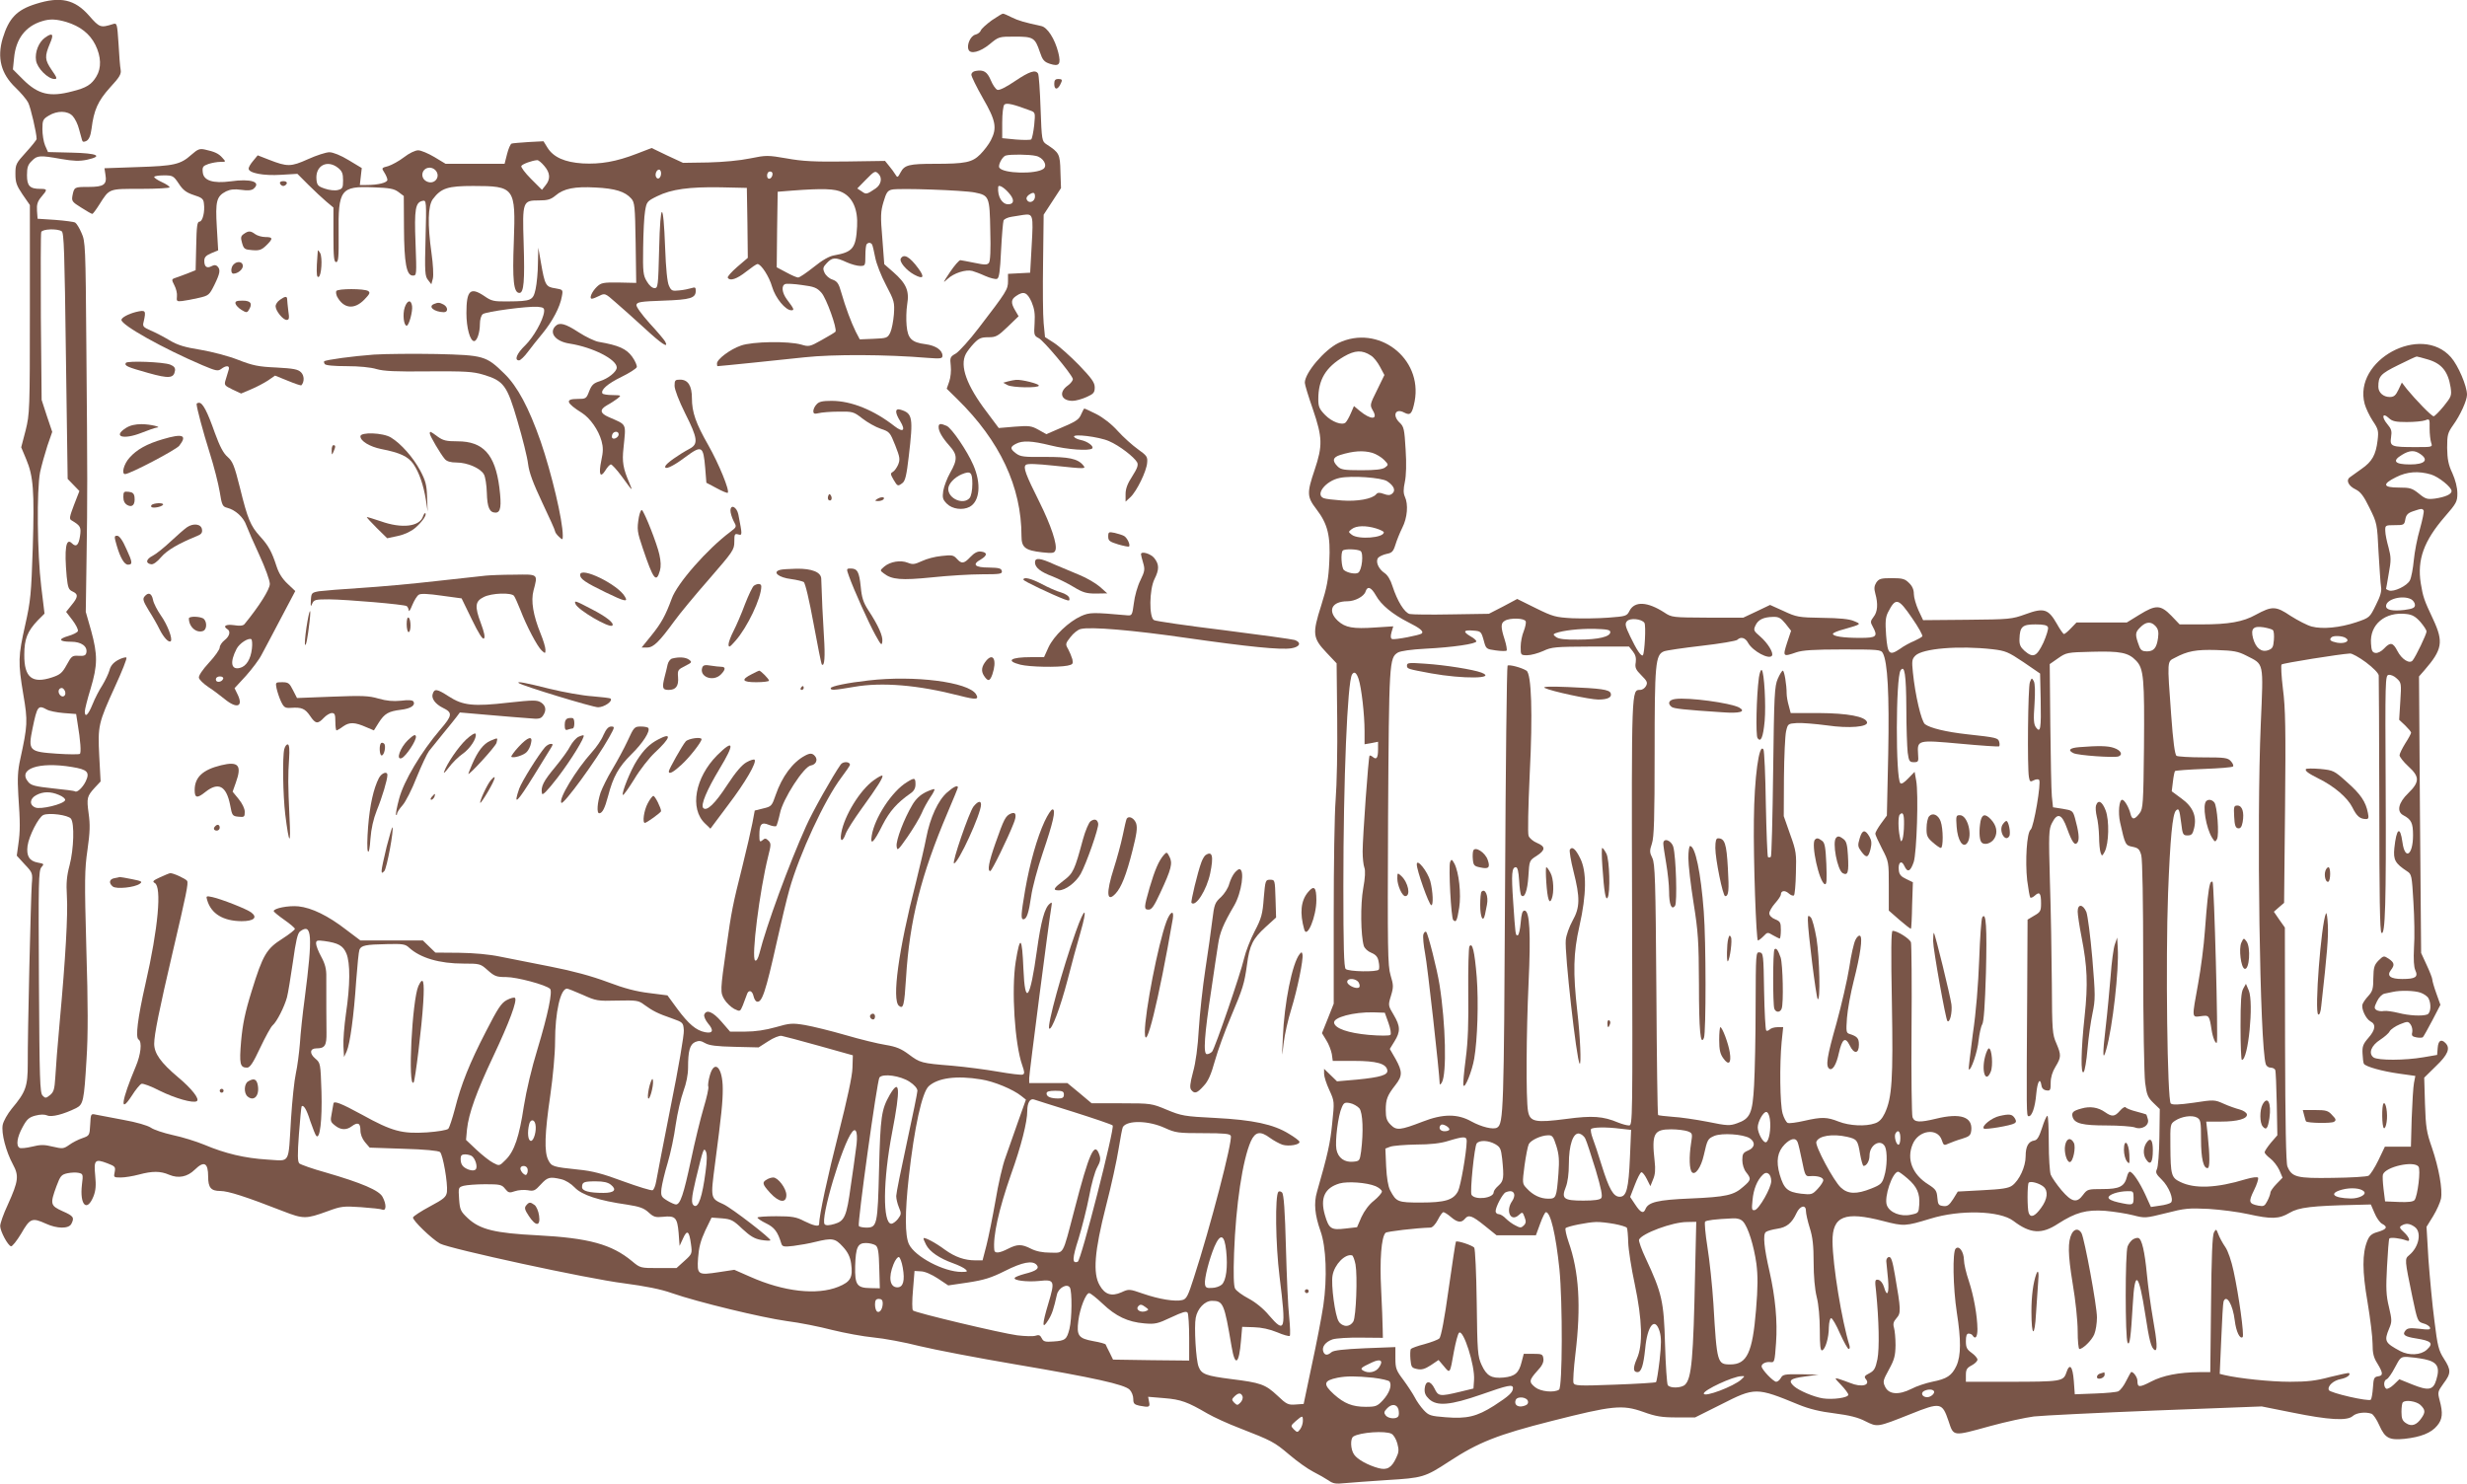 <?xml version="1.0" standalone="no"?>
<!DOCTYPE svg PUBLIC "-//W3C//DTD SVG 20010904//EN"
 "http://www.w3.org/TR/2001/REC-SVG-20010904/DTD/svg10.dtd">
<svg version="1.0" xmlns="http://www.w3.org/2000/svg"
 width="1280pt" height="770pt" viewBox="0 0 1280 770"
 preserveAspectRatio="xMidYMid meet">
<g transform="translate(0,770) scale(0.1,-0.1)"
fill="#795548" stroke="none">
<path d="M187 7680 c-100 -31 -141 -74 -173 -179 -30 -101 -9 -184 67 -256 27
-26 56 -60 65 -77 13 -25 44 -159 44 -189 0 -5 -25 -36 -55 -69 -52 -57 -55
-63 -55 -112 0 -45 6 -61 37 -107 l38 -55 0 -540 c0 -527 -1 -543 -22 -629
l-23 -88 26 -62 c37 -88 43 -162 34 -460 -8 -240 -11 -274 -39 -399 -37 -164
-38 -194 -10 -362 24 -139 22 -161 -16 -336 -13 -59 -15 -99 -10 -185 10 -144
10 -188 0 -257 l-8 -58 41 -45 c41 -43 42 -46 37 -102 -5 -67 -22 -776 -21
-933 0 -118 -10 -146 -83 -233 -22 -27 -43 -64 -47 -84 -8 -43 17 -138 53
-205 32 -59 29 -86 -26 -208 -23 -49 -41 -100 -40 -113 1 -27 39 -99 56 -104
6 -2 30 28 53 66 46 80 56 84 129 51 57 -26 117 -27 131 -1 17 33 12 41 -45
66 -64 29 -66 37 -32 130 20 53 25 60 57 67 19 4 46 5 58 2 23 -5 24 -8 17
-62 -12 -105 26 -144 60 -60 12 31 14 57 9 108 -8 81 -1 88 62 64 42 -16 44
-19 39 -46 -6 -27 -5 -28 32 -28 21 0 63 7 93 15 71 19 112 19 158 -1 48 -20
94 -11 132 26 49 48 70 37 70 -36 0 -57 15 -74 63 -74 41 0 134 -30 326 -105
106 -41 118 -41 231 0 70 26 82 27 173 21 54 -4 104 -9 112 -13 20 -7 20 29 0
66 -17 34 -109 73 -295 127 -69 19 -130 41 -137 47 -9 9 -10 45 -2 152 6 77
12 142 14 144 10 10 26 -16 45 -77 13 -37 26 -71 31 -76 19 -21 31 83 27 228
-5 148 -5 150 -32 173 -32 27 -28 53 6 53 44 0 53 15 52 82 -1 60 -1 167 -1
288 1 41 -6 68 -26 105 -15 27 -27 58 -27 69 0 16 5 18 43 13 72 -10 97 -24
114 -64 21 -50 20 -165 -2 -313 -9 -63 -15 -140 -13 -170 l3 -55 14 30 c17 39
37 183 49 365 6 80 13 152 17 162 9 22 32 27 142 29 82 2 96 0 115 -18 59 -54
158 -83 282 -83 87 0 89 -1 127 -35 35 -31 45 -35 96 -35 54 0 205 -40 227
-61 14 -13 -11 -133 -65 -312 -30 -97 -58 -216 -71 -297 -24 -159 -49 -233
-94 -278 -33 -33 -33 -33 -65 -16 -18 9 -57 40 -87 68 l-54 51 5 55 c9 83 49
194 136 378 84 178 126 291 113 304 -4 4 -23 -1 -42 -11 -29 -15 -47 -43 -108
-162 -86 -166 -130 -277 -162 -404 -13 -49 -28 -95 -34 -102 -6 -7 -55 -15
-111 -19 -129 -8 -180 5 -337 92 -110 60 -147 74 -148 57 -1 -5 -5 -27 -9 -51
-8 -39 -6 -44 17 -62 29 -24 59 -25 86 -5 32 24 46 18 46 -19 0 -22 9 -45 24
-63 l24 -28 175 -6 c111 -3 181 -10 190 -17 15 -13 41 -161 36 -207 -4 -26
-15 -36 -88 -75 -47 -25 -86 -51 -88 -57 -5 -13 96 -111 140 -136 50 -27 768
-183 954 -206 112 -15 190 -30 249 -51 135 -47 467 -127 596 -145 65 -8 170
-29 235 -46 65 -16 162 -34 215 -39 54 -5 162 -25 240 -45 79 -19 303 -62 498
-95 407 -69 564 -104 591 -131 11 -11 19 -32 19 -48 0 -24 5 -29 31 -35 52
-10 57 -8 51 20 l-5 26 84 -7 c87 -7 121 -20 224 -80 33 -19 107 -53 165 -75
169 -66 181 -72 259 -138 41 -35 97 -75 125 -89 28 -14 64 -35 79 -45 24 -17
38 -19 85 -14 31 3 130 10 219 16 183 11 196 14 321 96 153 100 251 139 531
210 319 81 368 86 476 48 66 -24 97 -29 175 -29 l95 0 134 67 c177 90 183 90
404 -1 54 -22 111 -36 186 -45 77 -10 122 -21 160 -41 63 -31 59 -32 233 37
157 63 165 61 198 -36 27 -81 20 -80 216 -26 80 22 182 44 227 50 45 5 330 19
632 31 l550 21 160 -32 c187 -38 283 -44 312 -18 20 18 67 23 98 12 9 -4 27
-30 40 -60 30 -67 51 -78 132 -70 82 9 137 30 168 68 28 33 31 65 13 132 -11
42 -10 45 20 87 40 53 40 70 2 129 -27 42 -33 65 -49 196 -11 82 -24 225 -31
318 l-10 170 34 55 c19 31 37 72 41 91 9 49 -11 159 -47 265 -28 80 -32 106
-36 227 l-4 136 61 60 c62 59 76 93 49 120 -22 22 -37 13 -40 -25 l-3 -37 -70
-12 c-98 -17 -236 -17 -260 -1 -28 21 -12 62 35 92 21 14 44 33 49 44 6 10 29
26 53 36 40 16 43 16 56 -2 7 -10 10 -28 8 -39 -5 -18 0 -23 22 -27 15 -3 30
-2 33 1 4 4 26 43 49 87 l42 81 -21 59 c-12 33 -21 65 -21 72 0 7 -13 41 -29
75 l-29 63 -6 717 -5 718 28 32 c93 107 100 147 46 263 -49 104 -53 117 -65
189 -19 122 16 219 125 345 60 69 65 78 65 121 0 30 -10 69 -26 105 -21 44
-26 73 -27 131 0 68 3 78 31 118 37 51 72 128 72 158 0 45 -46 152 -83 194
-155 177 -509 -15 -448 -242 6 -22 25 -62 42 -88 29 -43 31 -52 25 -102 -9
-74 -28 -109 -83 -147 -25 -18 -52 -37 -60 -43 -23 -16 -8 -46 30 -64 24 -12
41 -33 71 -95 39 -79 40 -82 47 -230 5 -82 10 -163 13 -180 4 -22 -3 -48 -27
-95 -32 -65 -32 -65 -102 -89 -84 -28 -175 -37 -231 -22 -23 6 -71 31 -109 55
-77 52 -96 52 -181 6 -66 -37 -141 -50 -281 -50 l-114 0 -43 45 c-56 57 -80
58 -166 5 l-65 -40 -131 0 -130 0 -29 -30 c-16 -17 -32 -30 -36 -30 -4 0 -21
24 -37 53 -44 77 -67 85 -162 50 -72 -26 -83 -27 -303 -29 l-229 -2 -24 51
c-13 29 -24 67 -24 85 0 22 -8 41 -25 57 -21 21 -33 25 -89 25 -57 0 -67 -3
-81 -23 -11 -18 -12 -31 -5 -57 15 -53 12 -95 -9 -121 -17 -22 -17 -28 -5 -49
29 -53 21 -60 -65 -60 -87 0 -141 8 -141 21 0 5 26 16 58 24 90 26 91 26 52
42 -24 11 -76 16 -165 17 -123 2 -134 4 -200 35 l-71 32 -69 -33 -70 -33 -185
0 c-182 1 -186 1 -225 27 -87 56 -153 60 -180 9 -14 -28 -18 -29 -110 -36 -52
-4 -137 -5 -188 -3 -85 5 -99 8 -188 52 l-97 48 -73 -39 -74 -38 -194 -3
c-106 -2 -204 -1 -217 2 -27 7 -64 67 -89 144 -10 33 -26 59 -42 69 -31 21
-48 60 -32 79 6 7 26 16 44 20 27 5 34 12 45 47 7 23 23 63 36 89 26 51 32
121 13 161 -8 18 -8 39 0 76 7 33 9 95 4 169 -6 104 -9 118 -30 138 -41 38
-23 78 23 53 32 -17 41 -6 54 59 42 224 -190 401 -396 302 -73 -36 -174 -155
-174 -206 0 -10 19 -72 42 -138 50 -147 51 -188 9 -314 -41 -121 -40 -140 9
-204 59 -77 74 -138 67 -273 -4 -89 -12 -132 -42 -227 -47 -147 -44 -169 28
-245 l52 -55 3 -287 c2 -157 -2 -346 -8 -420 -6 -73 -10 -341 -10 -596 l0
-463 -30 -76 -31 -77 22 -36 c13 -20 25 -52 29 -72 l5 -36 110 0 c117 0 167
-14 173 -48 5 -25 -35 -37 -157 -49 l-104 -9 -33 32 -34 33 0 -26 c0 -14 12
-52 27 -84 27 -59 27 -59 15 -174 -10 -102 -23 -160 -79 -355 -17 -59 -11
-119 18 -202 30 -82 36 -245 15 -388 -9 -60 -36 -200 -60 -310 l-42 -200 -42
-3 c-38 -3 -47 1 -94 46 -63 59 -87 67 -240 86 -131 17 -154 25 -169 64 -14
34 -24 208 -15 254 9 48 47 88 84 88 59 0 64 -13 102 -237 18 -108 39 -93 49
32 l6 70 61 -2 c39 -1 81 -10 120 -26 32 -14 62 -22 66 -19 3 4 2 48 -3 97 -6
50 -13 213 -17 362 -5 191 -11 276 -20 285 -6 6 -15 8 -19 4 -18 -18 -15 -274
6 -441 35 -280 29 -298 -55 -200 -28 34 -70 68 -106 87 -32 17 -64 40 -70 52
-7 13 -9 74 -5 185 9 247 44 482 87 579 23 50 49 55 100 17 18 -13 47 -29 64
-35 33 -10 93 0 88 16 -1 5 -26 24 -55 41 -79 49 -186 72 -382 82 -160 8 -175
11 -250 42 -79 33 -82 34 -236 34 l-155 0 -63 53 -63 52 -99 0 -99 0 0 26 c0
23 103 820 115 888 4 24 3 27 -9 16 -26 -21 -45 -91 -66 -242 -35 -255 -62
-292 -70 -96 -7 168 -17 179 -40 38 -23 -146 -5 -428 34 -538 12 -34 13 -44 2
-48 -7 -3 -64 4 -127 15 -63 11 -170 25 -239 31 -161 13 -166 15 -225 59 -39
29 -65 40 -120 49 -39 6 -133 29 -208 51 -76 22 -170 45 -210 52 -66 11 -79
10 -152 -11 -53 -15 -106 -23 -158 -23 l-79 0 -45 52 c-44 51 -78 65 -89 36
-3 -8 6 -29 20 -46 31 -36 25 -53 -16 -45 -46 9 -85 42 -143 120 l-52 71 -94
12 c-67 8 -129 24 -216 57 -83 31 -178 57 -295 80 -95 19 -213 42 -263 52 -57
12 -136 19 -213 20 l-123 1 -32 31 -33 32 -162 0 -162 0 -73 55 c-94 73 -180
115 -249 122 -52 5 -128 -10 -128 -25 1 -4 25 -24 55 -45 30 -21 55 -42 55
-47 0 -5 -29 -28 -65 -51 -82 -52 -101 -83 -159 -271 -35 -112 -47 -173 -55
-260 -10 -119 -6 -138 31 -138 15 0 31 24 68 103 27 57 56 110 65 117 21 18
60 94 74 145 6 22 19 105 31 185 15 108 24 148 37 157 62 46 66 -21 24 -347
-11 -80 -22 -185 -25 -235 -4 -49 -13 -119 -21 -155 -8 -36 -19 -141 -25 -235
-15 -243 -1 -219 -123 -212 -116 7 -218 31 -327 77 -41 17 -115 40 -163 50
-49 11 -100 28 -115 39 -17 11 -74 28 -142 40 -63 12 -127 24 -142 27 -27 6
-27 5 -30 -51 -3 -57 -4 -58 -41 -71 -21 -7 -52 -23 -68 -35 -29 -20 -34 -21
-85 -9 -44 11 -64 11 -108 0 -29 -7 -59 -10 -65 -6 -19 12 -12 56 16 107 22
41 33 51 66 60 27 7 48 7 62 1 22 -10 83 5 150 38 37 19 41 36 54 255 8 122 8
283 -1 571 -10 359 -9 412 6 515 13 91 14 130 6 187 -11 81 -9 90 32 135 l30
32 -7 131 c-8 158 -5 171 82 362 36 78 63 146 59 150 -4 3 -24 -2 -44 -13 -25
-14 -38 -30 -44 -53 -5 -18 -22 -53 -37 -78 -16 -24 -39 -69 -51 -99 -22 -55
-40 -71 -40 -37 0 10 13 63 30 118 37 123 37 176 3 301 l-28 98 4 275 c5 330
5 411 -1 1105 -4 519 -5 542 -25 586 -11 26 -26 50 -33 54 -6 4 -53 10 -103
14 l-92 6 -3 41 c-2 32 2 48 22 72 33 38 33 42 -5 42 -54 0 -69 15 -69 71 0
40 5 55 25 74 28 29 41 30 153 10 64 -11 94 -12 133 -4 87 19 55 34 -80 37
l-122 3 -15 34 c-8 19 -14 57 -14 85 0 46 3 52 33 70 44 27 98 26 124 -2 12
-13 27 -43 33 -68 7 -25 14 -51 16 -58 3 -9 9 -10 23 -3 13 8 21 26 26 63 12
97 33 144 96 214 50 54 59 70 55 92 -3 15 -8 76 -11 135 -7 105 -8 109 -29
102 -64 -20 -69 -19 -124 44 -74 84 -148 101 -275 61z m157 -94 c72 -22 122
-61 151 -119 30 -61 32 -120 5 -164 -25 -42 -52 -59 -125 -77 -116 -31 -177
-16 -254 60 l-54 54 6 59 c9 99 59 165 145 191 41 13 74 11 126 -4z m-24
-1086 c12 -7 15 -104 22 -647 l9 -638 30 -31 31 -32 -28 -72 c-23 -61 -26 -73
-13 -80 47 -28 51 -35 44 -83 -7 -46 -20 -58 -42 -36 -31 31 -40 -28 -27 -173
6 -57 10 -68 30 -77 31 -14 30 -29 -5 -71 l-28 -35 33 -43 c18 -24 31 -49 28
-57 -3 -7 -25 -18 -49 -25 -56 -16 -49 -30 14 -30 53 0 86 -24 79 -57 -3 -14
-12 -18 -40 -16 -33 2 -37 -1 -62 -47 -23 -42 -34 -51 -76 -65 -103 -34 -145
-1 -144 118 0 81 16 121 70 178 l35 35 -17 140 c-21 172 -24 501 -6 594 8 36
25 97 38 137 l25 72 -28 83 -27 83 -4 429 c-1 236 -1 435 2 442 6 16 83 19
106 4z m6793 -645 c14 -8 35 -35 47 -58 l23 -43 -38 -78 c-38 -76 -38 -78 -22
-106 29 -49 -10 -50 -68 -2 l-30 25 -16 -37 c-9 -21 -21 -42 -27 -48 -17 -17
-71 2 -107 39 -30 31 -35 43 -35 82 0 101 38 165 133 221 57 33 95 35 140 5z
m5483 -20 c73 -21 106 -63 119 -145 6 -43 4 -48 -36 -98 -23 -28 -47 -52 -52
-52 -11 0 -93 85 -139 141 l-26 34 -18 -38 c-14 -29 -23 -37 -45 -37 -33 0
-59 23 -59 53 0 55 11 67 102 112 50 25 93 45 97 45 4 0 30 -7 57 -15z m-109
-325 c40 0 82 4 96 9 23 9 24 8 23 -42 0 -29 4 -62 8 -74 8 -23 7 -23 -80 -23
-127 0 -135 3 -128 51 5 32 2 43 -20 69 -31 37 -24 61 8 31 18 -17 35 -21 93
-21z m-5366 -160 c19 -6 46 -22 60 -36 24 -25 24 -26 5 -40 -14 -10 -50 -14
-123 -14 -90 0 -106 3 -123 20 -29 29 -25 47 13 59 68 21 119 25 168 11z
m5437 -6 c45 -31 23 -54 -53 -54 -80 0 -96 18 -42 50 39 24 65 25 95 4z m55
-106 c40 -12 107 -66 107 -86 0 -17 -33 -31 -85 -39 -41 -5 -50 -3 -85 26 -35
28 -46 31 -104 31 -83 0 -87 18 -14 54 57 29 116 33 181 14z m-5416 -35 c35
-23 46 -48 27 -64 -12 -10 -22 -10 -44 -2 -22 8 -32 8 -40 -2 -20 -24 -98 -38
-178 -32 -42 3 -85 8 -94 12 -46 18 10 90 83 105 62 13 217 2 246 -17z m5378
-152 c3 -5 -6 -48 -19 -95 -14 -47 -28 -120 -32 -163 -4 -43 -13 -90 -20 -104
-14 -29 -84 -62 -109 -53 -8 3 -15 7 -15 8 0 0 7 36 14 80 13 69 12 85 -1 135
-9 31 -17 70 -17 86 -1 29 0 30 49 30 47 0 50 1 55 30 4 23 13 33 40 42 44 15
48 15 55 4z m-5435 -93 c22 -7 40 -16 40 -20 0 -29 -132 -39 -166 -13 -19 15
-19 15 0 30 24 18 73 19 126 3z m-81 -117 c17 -11 8 -100 -12 -113 -14 -9 -56
-1 -74 14 -13 11 -18 90 -6 101 9 10 76 8 92 -2z m80 -231 c27 -49 87 -98 168
-139 60 -30 81 -47 70 -58 -10 -9 -140 -34 -154 -29 -8 4 -9 14 -3 36 l9 30
-93 -6 c-116 -8 -156 -1 -195 35 -55 52 -31 101 50 101 39 0 86 25 94 50 10
31 29 24 54 -20z m5372 -20 c10 -6 19 -19 19 -29 0 -15 -11 -20 -55 -26 -62
-7 -95 0 -95 20 0 36 86 59 131 35z m-2589 -99 c32 -46 55 -88 52 -93 -3 -4
-22 -15 -42 -24 -20 -8 -54 -26 -74 -41 -55 -37 -64 -29 -72 71 -5 70 -3 93
10 119 40 78 53 75 126 -32z m2636 -18 c17 -20 32 -42 32 -50 0 -14 -55 -129
-72 -150 -16 -20 -57 6 -79 49 -23 45 -37 47 -69 13 -14 -15 -33 -25 -45 -23
-16 2 -21 12 -23 48 -8 99 73 167 183 154 30 -3 48 -13 73 -41z m-3294 -9 l29
-37 -21 -63 c-23 -72 -21 -73 48 -49 32 11 90 15 241 15 183 0 199 -1 208 -19
25 -46 34 -211 28 -524 l-7 -319 -30 -41 c-16 -22 -30 -46 -30 -53 0 -6 16
-41 35 -78 35 -67 35 -69 35 -194 l0 -127 56 -49 c30 -26 57 -47 59 -45 2 2 5
57 6 123 l4 118 -35 17 c-26 12 -36 23 -38 45 -5 41 14 56 29 22 16 -35 31
-29 48 20 16 47 26 357 13 424 l-8 45 -33 -34 c-20 -21 -35 -31 -41 -25 -25
25 -24 547 1 585 21 32 29 -21 30 -196 0 -99 4 -202 7 -230 6 -45 10 -50 32
-50 23 0 25 3 22 40 -5 76 -4 76 218 56 107 -10 198 -16 202 -14 3 1 4 12 1
23 -6 21 -12 23 -168 40 -108 12 -190 32 -217 52 -19 14 -51 150 -63 269 -6
59 -5 69 13 87 37 37 225 53 401 33 67 -8 81 -14 160 -67 l86 -59 3 -134 c3
-152 -1 -177 -24 -146 -12 16 -14 40 -8 121 4 65 3 108 -4 120 -10 18 -11 17
-20 -6 -10 -26 -14 -442 -5 -492 4 -24 7 -27 25 -17 11 6 24 7 28 2 12 -12
-28 -246 -44 -258 -20 -15 -29 -162 -18 -263 6 -46 13 -86 16 -89 3 -4 14 1
24 10 24 22 32 13 32 -40 0 -39 -3 -46 -35 -64 l-35 -21 -2 -394 c-4 -614 -4
-624 7 -626 17 -3 34 45 40 115 6 65 20 89 27 45 2 -15 11 -24 26 -26 20 -3
22 1 22 40 0 28 9 57 25 83 30 49 30 61 4 122 -20 45 -22 66 -23 308 -1 143
-5 382 -10 530 -7 251 -6 272 11 305 28 55 51 47 78 -29 27 -74 41 -93 55 -71
10 16 5 56 -14 125 -11 38 -14 40 -63 48 l-51 8 -6 57 c-3 31 -6 199 -8 371
l-3 315 43 30 c43 30 47 31 175 34 148 4 190 -4 230 -46 40 -41 44 -93 41
-452 -3 -287 -5 -317 -22 -339 -26 -35 -40 -37 -48 -4 -8 33 -31 73 -43 73
-16 0 -22 -67 -11 -117 26 -117 28 -120 65 -127 29 -6 36 -12 45 -44 6 -23 10
-237 10 -572 0 -294 5 -568 10 -608 8 -63 14 -77 43 -105 l33 -32 -2 -146 c-1
-81 -7 -156 -13 -166 -8 -17 -4 -26 25 -54 37 -36 64 -103 48 -119 -5 -5 -31
-13 -57 -16 l-47 -7 -29 64 c-30 65 -66 119 -81 119 -4 0 -11 -11 -14 -25 -13
-52 -39 -65 -126 -65 -77 0 -80 -1 -102 -30 -32 -44 -58 -39 -112 24 -25 30
-50 66 -56 81 -5 14 -10 89 -10 166 0 76 -3 139 -7 139 -5 0 -17 -28 -28 -63
-15 -46 -25 -63 -40 -65 -31 -5 -45 -31 -45 -82 0 -54 -33 -125 -70 -152 -19
-14 -54 -19 -153 -24 l-129 -7 -24 -39 c-21 -32 -30 -39 -52 -36 -24 3 -27 8
-30 43 -3 36 -8 44 -47 69 -83 52 -114 131 -81 209 30 73 129 87 151 21 9 -28
12 -29 35 -18 14 6 45 18 70 25 39 12 45 18 48 44 7 70 -57 91 -183 60 -87
-21 -112 -19 -122 8 -4 12 -7 217 -5 455 2 238 0 441 -3 452 -6 19 -71 60 -95
60 -8 0 -9 -107 -4 -372 7 -398 1 -494 -37 -575 -14 -29 -29 -45 -51 -52 -48
-17 -132 -13 -188 9 -61 24 -87 25 -179 4 -39 -9 -77 -14 -85 -11 -8 3 -20 25
-27 49 -14 49 -16 255 -5 371 l8 77 -29 0 c-16 0 -34 -5 -41 -12 -6 -6 -15 -9
-18 -5 -4 4 -9 96 -11 204 -3 189 -4 198 -23 201 -20 3 -20 -3 -21 -280 0
-156 -4 -340 -8 -410 -8 -146 -20 -173 -89 -197 -37 -13 -50 -13 -152 8 -62
12 -144 24 -183 26 -38 3 -72 7 -74 9 -3 2 -7 296 -9 653 -4 569 -7 652 -21
681 -14 28 -15 37 -2 75 11 33 14 129 14 472 0 461 4 507 48 525 12 5 100 18
196 29 96 11 179 25 185 31 18 18 42 11 56 -16 24 -43 110 -89 124 -66 9 15
-23 66 -61 99 -34 29 -36 33 -25 57 14 31 42 44 92 45 29 1 40 -6 64 -35z
m-1348 12 c3 -7 -2 -30 -10 -51 -9 -21 -16 -57 -16 -81 0 -43 0 -44 34 -44 19
0 56 10 83 22 44 21 63 22 246 23 l199 0 20 -25 c14 -18 18 -34 15 -57 -5 -27
0 -38 29 -67 30 -30 34 -38 24 -56 -6 -11 -19 -20 -30 -20 -45 0 -45 17 -42
-1152 3 -1088 3 -1108 -16 -1108 -11 0 -36 7 -56 15 -78 33 -134 37 -268 19
-162 -21 -190 -16 -200 41 -11 63 -9 407 3 665 12 255 6 375 -21 375 -11 0
-16 -16 -20 -63 -3 -34 -9 -63 -15 -65 -12 -2 -12 -3 -24 175 -10 143 -7 178
14 178 9 0 14 -22 17 -69 2 -39 7 -73 11 -77 17 -18 32 23 37 99 5 82 5 82 43
106 46 30 47 48 2 67 -20 8 -40 25 -44 37 -5 13 -2 149 6 322 16 313 9 519
-17 535 -25 16 -90 33 -98 26 -4 -4 -10 -524 -13 -1154 -6 -1156 -8 -1223 -41
-1243 -20 -12 -81 3 -134 32 -71 40 -147 40 -252 -1 -117 -45 -136 -47 -166
-17 -21 21 -26 36 -26 77 0 56 8 76 51 131 36 46 36 69 0 134 l-30 52 24 39
c32 51 31 79 -4 138 -29 48 -29 50 -14 99 14 46 13 56 -2 106 -15 51 -16 128
-13 821 5 808 6 826 51 854 14 8 68 16 145 20 139 7 262 25 262 38 0 5 -13 17
-30 26 -41 24 -37 34 12 30 41 -3 43 -4 56 -50 12 -46 13 -46 63 -53 28 -4 53
-4 56 -1 3 3 -1 29 -10 57 -21 65 -21 86 1 98 26 16 102 14 108 -3z m616 -8
c9 -13 1 -158 -8 -168 -9 -8 -33 29 -66 98 -25 52 -28 65 -17 78 15 19 77 13
91 -8z m2653 -18 c13 -15 16 -30 12 -60 -7 -52 -22 -70 -58 -70 -22 0 -32 6
-39 25 -23 61 -23 73 4 99 30 31 57 33 81 6z m-559 -5 c3 -8 -8 -44 -24 -80
-35 -73 -53 -81 -98 -42 -21 19 -27 32 -26 61 2 65 15 76 83 76 43 0 61 -4 65
-15z m1167 -15 c5 -4 7 -27 5 -51 -3 -37 -7 -45 -30 -53 -35 -12 -64 11 -78
62 -13 50 1 65 54 57 23 -4 45 -10 49 -15z m-3438 -10 c0 -24 -62 -39 -166
-39 -67 -1 -101 3 -115 13 -16 12 -16 15 -4 20 40 15 123 24 200 23 68 -2 85
-5 85 -17z m3815 -30 c26 -16 -3 -32 -44 -25 -35 7 -43 15 -29 28 9 10 56 8
73 -3z m-515 -92 c93 -48 89 -26 75 -355 -22 -507 -5 -1669 26 -1765 3 -10 14
-18 25 -18 11 0 22 -6 24 -12 3 -7 6 -86 8 -176 l3 -163 -33 -38 c-18 -22 -33
-44 -33 -50 0 -6 13 -20 29 -32 16 -12 37 -39 47 -60 l17 -40 -31 -32 c-18
-18 -32 -39 -32 -45 0 -7 -7 -27 -16 -44 -14 -27 -19 -29 -47 -24 -49 10 -52
19 -22 80 15 30 24 59 21 65 -4 5 -29 2 -64 -8 -151 -46 -265 -51 -340 -14
-46 22 -50 37 -51 184 -1 115 -1 117 25 134 34 22 86 30 113 16 19 -11 21 -20
21 -114 0 -99 13 -152 35 -148 11 1 11 63 0 169 l-8 72 75 0 c88 0 140 15 136
38 -2 9 -19 20 -38 25 -19 5 -57 18 -83 30 -47 21 -51 21 -155 5 -79 -11 -110
-12 -119 -4 -18 17 -27 740 -14 1091 11 286 23 411 41 429 15 15 18 5 27 -64
7 -61 10 -65 33 -65 21 0 27 7 34 37 15 62 -6 112 -66 155 l-50 37 6 49 c3 27
8 52 11 56 4 3 71 8 150 11 79 3 147 8 151 13 4 4 -1 16 -11 27 -16 18 -31 20
-144 20 -69 0 -132 4 -138 8 -9 6 -18 75 -28 213 -21 286 -21 275 18 295 67
36 111 44 217 41 90 -3 112 -7 155 -29z m621 -35 c37 -28 65 -56 66 -68 1 -11
2 -313 3 -672 0 -473 3 -655 11 -663 20 -20 25 158 22 760 -3 551 -2 575 15
578 11 2 30 -6 43 -19 23 -21 24 -26 18 -118 l-6 -96 31 -29 c17 -17 31 -33
31 -38 0 -4 -13 -29 -30 -55 -16 -26 -30 -54 -30 -62 0 -8 20 -34 45 -57 32
-29 45 -49 45 -68 0 -20 -13 -41 -45 -72 -51 -49 -61 -95 -26 -114 42 -22 51
-40 51 -104 0 -104 -42 -132 -55 -36 -12 87 -31 73 -42 -31 -6 -61 4 -79 66
-120 24 -15 25 -23 33 -160 5 -79 7 -185 3 -236 -3 -62 -1 -100 7 -118 16 -35
0 -45 -68 -45 -61 0 -82 16 -59 46 21 27 18 39 -11 59 -26 17 -27 16 -53 -9
-22 -23 -26 -35 -27 -91 0 -55 -4 -69 -26 -93 -14 -15 -27 -34 -30 -43 -8 -22
17 -76 41 -89 30 -15 26 -44 -11 -86 -27 -31 -32 -44 -30 -81 1 -24 4 -48 7
-53 9 -15 96 -39 182 -51 l85 -12 -7 -36 c-4 -20 -9 -102 -12 -184 l-4 -147
-68 0 -67 0 -34 -71 c-19 -39 -42 -75 -51 -80 -10 -5 -93 -10 -186 -11 -186
-3 -212 3 -235 60 -7 18 -11 227 -12 633 l-1 606 -29 41 -28 41 26 23 27 23 5
495 c4 403 2 517 -11 615 -8 66 -11 123 -7 127 7 7 302 54 355 57 10 1 48 -20
83 -46z m-5227 -86 c15 -45 31 -185 31 -271 l0 -68 35 6 35 7 0 -39 c0 -45 -8
-56 -27 -40 -7 6 -15 9 -17 7 -6 -6 -36 -426 -36 -497 0 -34 4 -71 9 -84 6
-15 4 -54 -6 -108 -15 -83 -13 -243 3 -298 4 -13 21 -29 39 -36 24 -10 34 -22
38 -46 4 -18 4 -36 1 -41 -8 -14 -158 -11 -172 3 -9 9 -12 118 -12 428 0 555
21 1061 45 1100 11 18 23 10 34 -23z m-6712 -63 c9 -23 -11 -38 -26 -20 -13
16 -7 36 10 36 5 0 12 -7 16 -16z m-94 -96 c12 -7 51 -15 87 -18 l65 -5 7 -45
c16 -95 20 -157 12 -162 -5 -3 -58 -3 -117 1 -147 10 -152 15 -128 132 24 116
29 122 74 97z m131 -298 c80 -13 93 -27 71 -74 -16 -33 -46 -61 -56 -52 -2 2
-53 9 -114 15 -92 10 -113 15 -128 33 -58 68 54 107 227 78z m-68 -145 c20 -8
34 -20 32 -27 -7 -21 -129 -50 -155 -38 -32 13 -29 46 5 64 35 19 74 20 118 1z
m62 -123 c19 -24 15 -158 -7 -242 -15 -56 -18 -93 -14 -159 6 -95 -7 -325 -37
-651 -11 -118 -21 -248 -23 -289 -4 -63 -8 -77 -27 -93 -21 -17 -25 -18 -39
-3 -14 14 -16 83 -19 591 -3 520 -2 577 13 594 15 17 14 18 -19 24 -44 8 -60
35 -53 87 7 51 57 149 82 160 30 13 128 0 143 -19z m9511 -29 c0 -32 -4 -67
-8 -78 -7 -16 -9 -14 -14 14 -9 43 -9 106 0 114 16 17 23 3 22 -50z m-2829
-822 c6 -12 6 -22 1 -25 -15 -10 -61 12 -61 29 0 22 47 19 60 -4z m-4027 -63
c69 -31 77 -33 180 -30 100 2 110 1 140 -22 44 -32 72 -46 142 -70 59 -21 60
-22 63 -62 2 -22 -28 -198 -67 -390 -38 -192 -72 -368 -76 -392 -4 -24 -12
-45 -19 -48 -7 -3 -75 18 -152 46 -107 40 -161 54 -234 61 -133 14 -138 16
-155 49 -22 42 -19 138 10 335 14 98 25 217 25 280 0 153 28 275 62 275 5 0
42 -15 81 -32z m9536 11 c17 -6 36 -19 41 -29 16 -29 12 -77 -6 -84 -26 -10
-96 -6 -150 8 -29 7 -62 12 -75 10 -13 -3 -31 0 -39 5 -12 9 -12 14 3 45 10
21 26 37 39 40 13 3 32 7 43 9 40 9 113 7 144 -4z m-5355 -157 c11 -31 15 -57
10 -62 -5 -5 -53 -5 -113 0 -107 10 -173 33 -179 62 -6 29 102 57 203 55 l60
-2 19 -53z m-2954 -119 l175 -49 -2 -65 c-1 -43 -27 -162 -72 -340 -57 -223
-101 -427 -101 -471 0 -15 -30 -8 -78 16 -40 21 -62 25 -144 25 -54 0 -98 -3
-98 -7 0 -4 20 -18 45 -30 43 -21 60 -43 79 -105 5 -16 13 -18 63 -12 32 4 83
13 114 21 87 21 102 19 142 -25 26 -28 38 -53 43 -87 10 -72 -2 -95 -66 -121
-111 -45 -283 -26 -458 52 l-82 36 -79 -12 c-111 -17 -115 -15 -109 74 4 54
13 89 37 141 l33 68 54 -4 c48 -4 59 -10 106 -55 41 -38 63 -51 97 -57 24 -4
46 -5 48 -2 7 7 -200 167 -243 187 -68 31 -68 28 -44 211 34 259 40 319 40
388 0 111 -43 155 -67 70 -7 -25 -11 -51 -8 -58 3 -8 -8 -57 -24 -110 -16 -54
-46 -176 -66 -272 -38 -177 -55 -230 -78 -230 -6 0 -27 9 -45 20 -31 19 -34
24 -30 63 3 23 17 83 32 132 15 50 34 139 42 200 9 60 27 138 40 173 15 41 24
85 24 122 0 87 9 120 37 133 19 8 30 7 52 -6 21 -12 59 -17 153 -19 l124 -3
50 32 c27 18 58 30 69 28 11 -2 99 -25 195 -52z m469 -186 c25 -16 41 -35 41
-47 0 -10 -25 -132 -55 -270 -30 -138 -55 -262 -55 -276 0 -14 6 -40 14 -59
13 -31 13 -36 -5 -60 -11 -14 -27 -25 -34 -25 -46 0 -44 226 4 475 44 228 40
284 -13 193 -43 -76 -48 -112 -55 -383 -7 -291 -10 -305 -66 -305 -18 0 -36 4
-39 8 -8 14 95 756 107 771 18 22 109 9 156 -22z m371 12 c67 -10 167 -52 209
-86 l24 -19 -41 -115 c-22 -63 -51 -146 -65 -185 -15 -39 -38 -140 -52 -225
-15 -85 -36 -189 -47 -232 l-20 -77 -37 0 c-56 0 -105 17 -158 55 -48 36 -105
66 -111 60 -2 -2 4 -17 13 -34 18 -36 70 -71 140 -96 28 -10 57 -24 65 -32 12
-11 9 -13 -21 -13 -92 0 -242 79 -273 144 -21 44 -21 165 -1 346 29 261 69
442 104 474 48 43 144 56 271 35z m430 -79 c0 -15 -7 -20 -29 -20 -39 0 -61 9
-61 26 0 10 13 14 45 14 38 0 45 -3 45 -20z m50 -90 c107 -34 199 -65 203 -70
12 -11 -164 -701 -181 -707 -30 -12 -29 17 4 119 18 59 43 158 55 220 11 62
30 130 42 151 16 29 19 43 11 65 -25 72 -52 13 -130 -288 -63 -240 -52 -220
-124 -220 -41 0 -74 7 -100 20 -49 25 -71 25 -120 0 -45 -23 -69 -25 -71 -7
-8 72 23 211 87 394 53 148 84 271 84 329 0 41 14 65 34 59 6 -2 99 -32 206
-65z m1483 19 c18 -23 22 -121 9 -224 -7 -48 -8 -50 -40 -53 -46 -5 -80 20
-88 64 -8 42 9 178 28 218 10 24 16 27 42 22 17 -3 39 -16 49 -27z m2130 -56
c7 -48 -4 -115 -20 -120 -14 -5 -43 47 -43 77 0 29 28 80 44 80 8 0 16 -15 19
-37z m-6405 -27 c7 -32 -8 -86 -23 -86 -16 0 -20 45 -9 88 7 26 27 24 32 -2z
m3266 -19 c55 -25 68 -27 198 -27 111 0 140 -3 144 -14 10 -26 -107 -476 -192
-737 -30 -94 -38 -110 -60 -115 -37 -9 -119 4 -203 33 -72 25 -74 25 -113 7
-50 -22 -85 -12 -112 36 -37 62 -27 178 32 410 28 107 57 242 66 299 9 57 19
108 22 113 23 36 133 34 218 -5z m1476 -7 c0 -6 -11 -10 -25 -10 -23 0 -34 18
-19 33 9 8 44 -11 44 -23z m889 3 l54 -6 -6 -141 c-7 -165 -18 -206 -53 -206
-33 0 -55 39 -94 164 -17 56 -38 118 -46 139 -8 21 -12 43 -9 48 7 10 76 12
154 2z m-3968 -106 c-5 -40 -17 -126 -27 -192 -21 -156 -32 -181 -84 -196 -27
-8 -44 -9 -51 -2 -25 25 92 419 143 480 22 27 31 -13 19 -90z m4315 93 c26
-10 26 -12 18 -63 -11 -71 -9 -136 5 -150 17 -17 47 26 61 88 19 84 21 86 55
101 40 16 148 9 183 -12 31 -20 28 -49 -8 -64 -26 -11 -30 -18 -30 -50 0 -22
8 -48 20 -63 27 -34 26 -40 -15 -75 -49 -44 -89 -53 -275 -61 -170 -7 -219
-19 -233 -56 -10 -24 -25 -18 -53 25 l-26 39 24 62 c13 34 28 64 34 66 5 2 18
-14 28 -34 l19 -38 14 35 c11 25 13 52 8 95 -16 143 -4 165 86 165 32 0 70 -5
85 -10z m1104 -35 c0 -19 -4 -35 -10 -35 -12 0 -24 45 -15 59 13 22 25 10 25
-24z m-1634 -5 c7 -14 30 -86 53 -160 29 -98 37 -138 29 -147 -7 -9 -38 -13
-93 -13 -102 0 -115 10 -91 70 10 25 16 70 16 120 0 98 22 163 53 158 12 -2
27 -14 33 -28z m-151 -36 c14 -45 16 -74 11 -143 -10 -127 -12 -131 -53 -131
-40 0 -79 18 -111 53 -24 25 -24 26 -12 119 7 51 17 101 22 111 11 21 63 45
99 46 23 1 28 -5 44 -55z m1509 47 c51 -12 55 -17 67 -89 6 -34 14 -62 18 -62
16 0 31 26 31 54 0 55 57 89 80 47 13 -26 12 -106 -4 -156 -10 -35 -18 -43
-66 -62 -77 -31 -122 -30 -159 5 -37 34 -135 217 -127 237 12 32 84 43 160 26z
m-1974 -23 c-1 -57 -31 -231 -45 -259 -24 -46 -67 -59 -194 -59 -119 0 -126 3
-158 63 -11 21 -18 65 -21 124 l-4 93 26 10 c15 5 75 10 134 11 72 0 127 6
167 19 83 25 95 24 95 -2z m1717 -5 c4 -9 14 -53 23 -97 15 -76 18 -81 41 -79
38 3 69 -6 69 -21 0 -8 -13 -28 -29 -45 -28 -30 -32 -31 -87 -25 -70 9 -88 25
-110 99 -20 71 -12 118 26 157 32 32 58 36 67 11z m-1569 -10 c26 -15 30 -24
36 -76 10 -99 8 -115 -19 -139 -14 -12 -25 -27 -25 -34 0 -32 -97 -43 -115
-14 -9 15 15 253 27 267 15 18 61 16 96 -4z m-4097 -142 c-17 -130 -37 -191
-60 -177 -16 10 -14 39 9 136 39 161 41 166 52 146 7 -13 7 -46 -1 -105z
m-1214 81 c19 -12 33 -58 21 -70 -7 -7 -19 -7 -37 -1 -30 12 -41 26 -41 57 0
16 6 22 23 22 12 0 27 -4 34 -8z m10101 -55 c13 -15 -4 -153 -20 -174 -7 -9
-34 -12 -82 -10 l-71 3 -8 64 c-4 35 -6 69 -3 76 15 40 159 72 184 41z m-9813
-7 c4 -6 4 -18 1 -27 -5 -12 -9 -13 -21 -3 -8 7 -15 19 -15 26 0 16 26 19 35
4z m6455 -69 c0 -35 -63 -145 -85 -150 -16 -3 -17 3 -12 52 5 56 24 103 53
131 21 22 44 4 44 -33z m707 14 c49 -42 65 -78 61 -136 -3 -43 -4 -44 -43 -52
-53 -12 -111 11 -125 49 -16 41 29 174 59 174 4 0 26 -16 48 -35z m-6985 -4
c22 -5 51 -23 70 -43 37 -39 125 -68 273 -89 64 -10 86 -18 110 -40 26 -24 36
-27 75 -23 64 7 74 -4 81 -83 l5 -68 18 39 c21 47 32 39 41 -29 7 -50 6 -52
-34 -88 l-41 -37 -94 0 c-93 0 -94 0 -137 36 -105 87 -223 120 -490 134 -221
11 -299 30 -362 89 -37 35 -41 43 -45 99 -4 60 -4 61 24 69 16 4 67 8 112 8
76 0 86 -2 103 -24 17 -21 22 -22 51 -12 17 6 47 8 66 5 31 -6 38 -3 68 30 35
38 46 41 106 27z m258 -29 c32 -26 17 -42 -39 -42 -74 0 -111 10 -111 30 0 26
9 30 71 30 40 0 63 -5 79 -18z m3967 -7 c18 -8 33 -20 33 -28 0 -7 -19 -29
-41 -47 -26 -20 -50 -53 -65 -85 l-23 -53 -61 -7 c-74 -9 -85 -1 -106 71 -25
88 -1 140 76 163 42 12 141 5 187 -14z m3466 -3 c25 -22 21 -64 -13 -110 -32
-44 -54 -53 -64 -26 -8 21 -8 149 0 157 10 10 56 -3 77 -21z m1662 -24 c17
-16 -25 -38 -69 -37 -91 2 -115 27 -44 46 45 12 96 8 113 -9z m-4409 -13 c3
-8 -1 -24 -10 -37 -36 -51 -8 -111 34 -73 19 17 20 17 30 -10 9 -23 8 -32 -4
-44 -13 -13 -19 -13 -43 0 -15 7 -38 24 -50 36 -12 13 -29 23 -38 23 -8 0 -15
7 -15 15 0 23 37 92 52 98 24 10 39 7 44 -8z m3214 -20 c0 -40 -3 -41 -80 -24
-31 7 -50 16 -50 25 0 15 48 32 98 33 30 1 32 -1 32 -34z m1250 -79 c10 -25
28 -50 39 -56 31 -16 26 -28 -20 -42 -33 -9 -45 -19 -56 -46 -27 -66 -27 -157
1 -319 14 -84 26 -181 26 -215 0 -49 5 -72 25 -103 30 -50 31 -63 3 -67 -20
-3 -23 -10 -26 -58 -2 -30 -7 -58 -11 -63 -11 -11 -212 35 -218 50 -8 21 24
50 62 57 31 6 53 22 43 31 -2 2 -46 -7 -98 -20 -74 -20 -119 -25 -209 -25
-100 0 -263 17 -340 35 l-24 6 8 181 c4 100 9 187 12 195 15 39 48 -16 58 -99
7 -58 27 -99 41 -86 9 9 -20 218 -47 342 -11 52 -29 105 -43 125 -14 20 -30
50 -36 66 -11 29 -12 29 -23 10 -8 -14 -13 -129 -15 -372 l-4 -353 -57 0
c-106 -1 -189 -17 -250 -49 -62 -32 -71 -31 -71 4 0 21 -26 53 -34 44 -2 -2
-13 -23 -25 -46 -11 -23 -29 -46 -39 -52 -9 -5 -64 -10 -122 -12 l-105 -4 -5
69 c-6 78 -22 95 -39 43 -15 -45 -28 -47 -303 -47 l-218 0 0 35 c0 28 5 37 30
50 17 9 30 22 30 30 0 7 -13 23 -30 35 -25 18 -30 28 -30 61 0 27 4 39 14 39
8 0 18 -4 21 -10 14 -22 25 -8 25 33 -1 71 -19 172 -45 251 -14 41 -25 89 -25
108 -1 43 -25 77 -43 59 -17 -17 -14 -201 6 -332 22 -141 22 -223 -2 -276 -24
-51 -49 -68 -126 -83 -33 -7 -82 -23 -108 -37 -66 -33 -117 -29 -136 11 -13
27 -11 33 20 90 28 51 33 71 34 126 0 36 -4 76 -8 90 -6 20 -3 32 13 50 24 27
23 43 -8 223 -13 76 -20 97 -32 94 -8 -1 -14 -12 -13 -22 1 -11 5 -53 9 -92 7
-76 -5 -98 -21 -41 -6 20 -18 34 -29 37 -18 3 -19 -2 -12 -60 15 -151 18 -295
7 -352 -10 -48 -17 -60 -42 -73 -24 -12 -28 -18 -19 -29 28 -33 -21 -46 -81
-21 -19 7 -45 17 -59 21 -23 7 -22 4 13 -32 20 -21 37 -44 37 -50 0 -16 -81
-27 -133 -19 -48 8 -123 40 -149 63 -32 29 -21 40 55 50 l72 10 -92 2 c-83 1
-93 -1 -103 -19 -6 -11 -17 -20 -24 -20 -15 0 -76 64 -76 80 0 14 23 25 46 22
21 -3 22 2 29 100 8 113 -4 238 -34 371 -28 121 -35 192 -19 204 7 6 34 13 59
17 49 7 76 29 100 81 18 39 49 46 49 12 0 -14 9 -54 20 -89 15 -47 20 -92 20
-178 0 -71 6 -140 16 -180 10 -39 16 -108 16 -173 0 -77 3 -107 12 -104 17 5
35 66 35 120 1 26 6 47 12 47 6 0 27 -36 46 -80 20 -44 40 -80 45 -80 5 0 7 8
4 18 -40 129 -87 417 -88 540 -1 132 63 158 263 106 108 -28 115 -27 244 12
154 48 361 42 431 -11 88 -67 147 -71 232 -15 92 59 147 74 245 67 45 -4 110
-14 145 -23 62 -16 64 -15 170 11 97 25 117 27 222 22 63 -4 155 -16 204 -27
121 -27 161 -26 216 7 47 28 116 36 343 41 l78 2 19 -44z m-4792 -21 c34 -29
54 -31 72 -10 20 24 37 18 103 -35 l62 -50 102 0 102 0 22 60 c12 33 25 60 30
60 24 0 51 -114 70 -295 17 -172 16 -615 -2 -626 -26 -17 -95 -10 -123 12 -34
27 -33 37 9 84 26 27 35 46 33 64 -3 24 -7 26 -53 26 l-49 0 -11 -42 c-14 -57
-34 -75 -93 -81 -64 -6 -89 9 -115 66 -20 44 -22 67 -25 322 -2 151 -8 280
-13 286 -10 12 -88 38 -95 31 -2 -2 -19 -113 -38 -247 -21 -152 -39 -247 -48
-255 -7 -7 -42 -20 -78 -30 -36 -9 -67 -21 -70 -25 -3 -5 -4 -29 -2 -53 4 -41
6 -45 35 -51 23 -5 40 0 71 20 l40 27 28 -33 c32 -39 31 -40 52 79 9 47 20 89
26 95 22 22 84 -171 78 -246 l-3 -43 -70 -17 c-104 -25 -113 -24 -132 17 -21
43 -47 43 -51 0 -2 -23 4 -37 23 -55 41 -38 110 -32 271 24 139 49 164 54 164
33 0 -22 -22 -42 -98 -91 -90 -57 -141 -69 -252 -60 -77 6 -87 9 -113 37 -16
17 -37 47 -47 67 -10 19 -37 60 -59 90 -37 49 -41 60 -41 112 l0 58 -157 -6
c-112 -5 -163 -11 -174 -20 -21 -18 -35 -18 -43 2 -9 25 11 51 48 64 19 6 85
10 148 9 l113 -1 -1 48 c0 27 -4 119 -8 204 -8 152 1 271 23 293 7 7 159 25
233 27 10 0 26 17 38 40 11 22 24 40 29 40 5 0 23 -11 39 -25z m1516 -24 c26
-28 56 -125 69 -218 8 -64 8 -121 -2 -241 -18 -221 -47 -282 -133 -282 -68 0
-70 6 -88 315 -6 94 -20 226 -31 294 -11 69 -16 128 -12 132 7 7 53 13 144 17
24 1 41 -4 53 -17z m-668 -12 c32 -6 62 -15 65 -20 3 -5 6 -39 7 -76 1 -36 16
-134 34 -217 39 -186 43 -315 11 -386 -21 -48 -20 -70 3 -70 20 0 31 35 40
121 11 122 51 169 75 90 9 -31 9 -65 0 -148 -7 -59 -15 -111 -19 -115 -4 -3
-100 -9 -214 -13 -187 -7 -208 -6 -214 9 -3 9 1 76 10 150 30 248 19 428 -36
583 -12 35 -18 66 -15 70 10 10 115 31 158 32 19 1 62 -4 95 -10z m419 -251
c-9 -447 -18 -550 -52 -583 -18 -18 -79 -20 -90 -2 -4 6 -11 102 -14 212 -6
222 -16 265 -100 445 -22 46 -37 90 -35 97 13 32 173 92 249 92 l48 1 -6 -262z
m3733 236 c38 -26 24 -104 -28 -147 -24 -20 -24 -20 17 -219 26 -123 27 -126
56 -135 17 -4 32 -14 35 -22 4 -11 -7 -12 -55 -6 -49 5 -62 4 -73 -10 -17 -21
-3 -31 55 -40 82 -13 93 -25 56 -59 -31 -28 -91 -31 -137 -7 -80 43 -85 52
-58 117 15 35 15 44 -1 112 -15 61 -16 97 -10 210 4 75 9 141 12 145 5 8 57 2
89 -10 23 -9 16 16 -13 43 -23 21 -25 27 -13 34 22 14 43 12 68 -6z m-6166
-124 c9 -86 0 -155 -23 -176 -10 -9 -33 -17 -51 -17 -27 -2 -34 2 -36 20 -4
29 22 129 49 194 31 71 52 64 61 -21z m-1819 28 c13 -10 17 -34 19 -118 l3
-105 -48 1 c-71 1 -82 16 -80 114 3 98 13 120 56 120 18 0 41 -6 50 -12z
m2490 -99 c11 -62 3 -269 -11 -296 -8 -14 -22 -23 -37 -23 -14 0 -31 9 -39 23
-19 28 -41 192 -32 239 10 57 65 113 101 104 5 -1 13 -22 18 -47z m-2349 -17
c12 -68 2 -102 -28 -102 -39 0 -48 51 -20 120 9 23 22 39 28 37 6 -2 15 -26
20 -55z m695 14 c15 -18 -2 -31 -62 -46 -26 -7 -50 -16 -52 -21 -9 -13 63 -22
125 -16 82 9 85 2 49 -118 -33 -110 -33 -138 0 -85 20 32 28 58 45 133 8 34
52 59 67 36 12 -20 11 -161 -2 -214 -14 -56 -22 -62 -84 -66 -42 -3 -51 -1
-60 17 -8 16 -15 19 -32 13 -11 -4 -54 -3 -95 2 -83 11 -529 117 -541 129 -5
4 -5 52 0 106 l8 99 33 -2 c20 0 56 -16 88 -37 l54 -36 102 15 c84 13 120 24
192 60 91 46 144 56 165 31z m342 -201 c68 -65 131 -95 216 -102 56 -5 69 -2
139 31 60 28 79 34 86 24 4 -7 8 -66 8 -131 l0 -117 -197 2 -198 3 -17 35
c-10 19 -19 38 -21 43 -1 4 -30 12 -65 18 -76 14 -87 28 -77 106 8 64 39 143
56 143 7 0 38 -25 70 -55z m-1141 3 c0 -30 -15 -52 -29 -44 -6 4 -11 20 -11
37 0 22 5 29 20 29 14 0 20 -7 20 -22z m1364 -21 c17 -12 17 -14 2 -20 -28
-11 -57 8 -39 26 9 10 17 9 37 -6z m6636 -270 c66 -14 81 -40 61 -106 -16 -55
-40 -59 -125 -25 l-67 27 -29 -28 c-16 -15 -33 -24 -39 -21 -15 10 -14 43 2
49 8 3 27 30 43 61 27 52 31 56 64 55 19 -1 60 -6 90 -12z m-5424 -41 c-17
-27 -57 -35 -85 -17 -15 10 -9 15 49 42 43 20 59 9 36 -25z m-32 -55 c43 -5
82 -14 86 -20 13 -21 -2 -61 -35 -97 -29 -31 -37 -34 -89 -34 -69 0 -111 17
-165 65 -58 53 -54 71 19 86 48 9 92 9 184 0z m1911 -9 c-39 -36 -195 -95
-195 -73 0 18 151 89 195 90 19 1 19 1 0 -17z m998 -59 c10 -10 -13 -33 -34
-33 -24 0 -35 20 -18 31 17 10 43 12 52 2z m-3586 -29 c3 -8 -2 -23 -11 -32
-15 -15 -17 -15 -32 -1 -14 15 -14 18 1 33 21 20 34 20 42 0z m1481 -26 c2
-12 -5 -19 -23 -24 -31 -8 -50 7 -41 31 8 22 60 16 64 -7z m4630 -18 c26 -25
27 -38 6 -68 -25 -37 -52 -46 -80 -27 -19 12 -24 24 -24 59 0 23 3 46 7 49 14
15 70 6 91 -13z m-5302 -24 c3 -14 3 -30 -1 -35 -9 -16 -51 -13 -65 4 -10 13
-10 19 5 35 25 28 53 25 61 -4z m-496 -59 c0 -13 -6 -32 -14 -43 -14 -18 -15
-18 -33 -1 -17 18 -17 19 10 43 35 30 37 30 37 1z m460 -67 c11 -6 24 -28 30
-50 9 -33 8 -47 -6 -75 -24 -52 -48 -65 -92 -53 -55 15 -109 45 -126 70 -19
26 -21 84 -4 94 35 22 166 31 198 14z"/>
<path d="M234 7505 c-33 -23 -54 -76 -47 -119 6 -40 62 -96 96 -96 15 0 13 7
-15 47 -36 53 -37 70 -9 137 22 49 14 59 -25 31z"/>
<path d="M9126 4184 c-13 -98 -17 -299 -7 -314 17 -24 29 3 37 89 7 81 -2 251
-15 264 -5 4 -11 -13 -15 -39z"/>
<path d="M9224 4178 c-17 -39 -19 -84 -24 -480 -3 -240 -8 -440 -12 -444 -5
-4 -11 -4 -15 -1 -3 4 -8 127 -11 275 -2 147 -8 274 -12 282 -23 41 -48 -147
-50 -365 -3 -206 12 -625 21 -625 4 0 17 10 29 22 20 21 21 22 49 5 16 -9 32
-17 35 -17 3 0 6 20 6 44 0 39 -3 45 -30 56 -18 7 -30 20 -30 31 0 10 14 34
30 52 17 19 30 39 30 45 0 21 21 24 41 6 10 -9 22 -14 27 -10 4 4 9 56 10 115
3 101 2 114 -30 202 l-33 94 1 200 c1 110 6 218 11 240 9 39 10 40 55 43 25 2
96 -4 157 -12 116 -17 216 -8 208 17 -9 29 -100 46 -249 47 l-147 0 -10 38
c-6 20 -11 49 -11 63 0 46 -12 119 -20 119 -4 0 -16 -19 -26 -42z"/>
<path d="M8693 4073 c-34 -4 -43 -23 -20 -41 11 -9 64 -15 263 -28 91 -7 126
3 87 25 -47 24 -261 53 -330 44z"/>
<path d="M10788 3823 c-50 -4 -61 -16 -30 -31 22 -12 212 -25 234 -17 24 9 12
32 -24 44 -30 11 -80 12 -180 4z"/>
<path d="M10875 3520 c-3 -10 -1 -36 4 -57 6 -21 11 -67 12 -103 0 -36 4 -74
8 -85 7 -19 8 -18 21 5 22 42 25 163 5 215 -18 47 -39 58 -50 25z"/>
<path d="M10009 3464 c-7 -8 -13 -35 -13 -60 -1 -39 3 -50 32 -75 18 -16 37
-29 42 -29 13 0 13 99 -1 138 -12 34 -42 47 -60 26z"/>
<path d="M10152 3410 c5 -71 33 -114 55 -84 29 40 2 144 -38 144 -20 0 -21 -4
-17 -60z"/>
<path d="M10276 3439 c-8 -44 -7 -91 3 -107 13 -21 54 -10 70 19 17 30 10 66
-19 97 -29 31 -46 28 -54 -9z"/>
<path d="M10389 3419 c-18 -35 16 -91 36 -58 9 14 -3 79 -15 79 -5 0 -14 -10
-21 -21z"/>
<path d="M9649 3350 c-11 -37 -10 -43 8 -68 27 -36 36 -34 48 11 7 30 6 45 -5
65 -23 40 -38 37 -51 -8z"/>
<path d="M9527 3353 c-22 -21 6 -168 34 -184 27 -14 32 5 27 92 -3 55 -8 74
-23 85 -21 16 -29 17 -38 7z"/>
<path d="M8900 3300 c0 -58 39 -250 51 -250 18 0 21 28 14 146 -7 126 -16 154
-51 154 -10 0 -14 -13 -14 -50z"/>
<path d="M9417 3343 c-22 -21 22 -221 51 -231 10 -3 11 20 8 104 -4 88 -8 111
-22 121 -20 15 -28 16 -37 6z"/>
<path d="M8630 3323 c0 -10 7 -56 15 -103 8 -47 15 -112 15 -145 0 -69 13
-100 31 -75 12 17 5 254 -9 305 -10 35 -52 50 -52 18z"/>
<path d="M8760 3248 c0 -35 12 -139 27 -233 24 -150 27 -199 28 -420 0 -243 8
-326 26 -280 11 29 11 498 -1 655 -15 201 -44 340 -71 340 -5 0 -9 -28 -9 -62z"/>
<path d="M10780 2970 c0 -16 9 -76 20 -132 30 -153 34 -244 16 -412 -19 -176
-21 -305 -5 -289 6 6 15 59 20 119 5 60 17 144 26 186 15 73 15 91 -1 285 -10
115 -24 223 -31 241 -18 41 -45 43 -45 2z"/>
<path d="M9380 2925 c0 -57 43 -400 51 -409 15 -17 10 213 -6 314 -9 52 -22
102 -30 110 -13 12 -15 11 -15 -15z"/>
<path d="M10285 2940 c-5 -8 -12 -107 -16 -220 -5 -130 -16 -271 -33 -385 -13
-99 -23 -181 -21 -184 11 -10 46 93 51 151 4 34 12 72 19 83 8 14 14 99 19
265 6 237 1 322 -19 290z"/>
<path d="M10030 2817 c0 -42 65 -406 74 -415 13 -12 26 45 21 86 -7 49 -84
364 -91 371 -2 2 -4 -16 -4 -42z"/>
<path d="M8967 2829 c-8 -28 -9 -125 -2 -117 11 11 24 111 16 125 -6 12 -9 11
-14 -8z"/>
<path d="M9627 2823 c-8 -15 -23 -80 -32 -143 -10 -63 -40 -193 -66 -288 -50
-176 -58 -225 -37 -238 16 -10 36 21 49 82 17 74 33 86 56 40 22 -47 48 -45
48 3 0 33 -8 43 -49 56 -17 5 -18 13 -13 83 3 42 19 129 35 192 35 137 47 225
33 234 -6 4 -17 -6 -24 -21z"/>
<path d="M10973 2800 c-7 -19 -17 -93 -22 -165 -6 -71 -17 -192 -26 -268 -17
-141 -15 -180 4 -110 32 112 66 411 59 523 l-3 55 -12 -35z"/>
<path d="M9207 2774 c-9 -9 -9 -286 -1 -308 8 -21 30 -21 38 0 11 27 6 230 -5
265 -14 40 -23 52 -32 43z"/>
<path d="M8920 2304 c0 -51 5 -73 21 -95 28 -40 43 -27 34 30 -7 46 -39 131
-49 131 -3 0 -6 -30 -6 -66z"/>
<path d="M10300 2219 c-21 -78 3 -144 29 -80 13 31 6 121 -10 121 -4 0 -13
-18 -19 -41z"/>
<path d="M10800 1948 c-45 -12 -53 -21 -46 -45 11 -33 51 -43 176 -43 65 0
131 -5 146 -10 37 -15 78 11 68 43 -3 12 -7 23 -8 24 -1 1 -24 8 -51 15 -28 7
-53 17 -56 22 -4 5 -17 -3 -30 -18 -27 -31 -41 -32 -77 -7 -35 25 -78 32 -122
19z"/>
<path d="M10374 1909 c-40 -9 -94 -52 -81 -65 7 -7 140 15 159 27 10 6 10 13
2 26 -14 22 -27 24 -80 12z"/>
<path d="M10715 1757 c-7 -34 8 -87 24 -87 17 0 33 77 21 100 -16 30 -38 24
-45 -13z"/>
<path d="M11142 1777 c-22 -26 -25 -67 -7 -93 22 -34 35 -17 35 48 0 49 -11
66 -28 45z"/>
<path d="M11020 1733 c0 -22 7 -48 15 -59 14 -17 15 -15 13 35 -3 65 -28 86
-28 24z"/>
<path d="M7300 4247 c0 -18 2 -18 125 -41 166 -30 344 -28 261 4 -43 16 -186
39 -291 46 -84 6 -95 5 -95 -9z"/>
<path d="M8015 4130 c34 -17 234 -60 278 -60 49 0 72 12 64 33 -7 19 -52 25
-222 32 -97 4 -134 2 -120 -5z"/>
<path d="M7644 3286 c-3 -8 -4 -29 -2 -47 3 -29 7 -34 38 -40 44 -10 53 -1 39
39 -13 39 -66 72 -75 48z"/>
<path d="M8145 3291 c-3 -6 5 -57 19 -112 35 -138 34 -188 -5 -257 -16 -29
-33 -75 -35 -100 -7 -61 56 -625 72 -641 9 -10 3 141 -12 269 -23 205 -21 304
11 445 37 164 38 283 4 351 -24 49 -42 64 -54 45z"/>
<path d="M8314 3203 c9 -133 17 -178 27 -161 15 24 10 196 -6 228 -9 17 -18
30 -22 30 -3 0 -3 -44 1 -97z"/>
<path d="M7524 3227 c-9 -25 5 -290 16 -301 15 -15 20 -4 31 64 11 70 -1 183
-25 229 -13 23 -15 24 -22 8z"/>
<path d="M7351 3215 c-1 -29 63 -210 75 -212 12 -3 9 71 -5 125 -14 50 -70
120 -70 87z"/>
<path d="M8023 3121 c6 -87 16 -117 28 -85 13 33 10 104 -6 134 -9 17 -18 30
-22 30 -3 0 -3 -36 0 -79z"/>
<path d="M7250 3141 c0 -35 25 -91 41 -91 30 0 16 72 -22 106 -18 16 -19 16
-19 -15z"/>
<path d="M7687 3073 c-4 -3 -7 -35 -7 -69 0 -64 15 -95 25 -49 3 14 7 36 10
50 9 45 -9 88 -28 68z"/>
<path d="M7385 2851 c-3 -12 1 -56 9 -98 12 -59 74 -615 76 -678 0 -5 5 -2 11
8 26 45 20 304 -12 507 -13 82 -59 262 -69 274 -5 4 -11 -1 -15 -13z"/>
<path d="M7624 2789 c-4 -8 -7 -113 -6 -235 2 -160 -1 -255 -13 -347 -9 -70
-15 -133 -12 -139 7 -20 45 74 56 139 17 99 23 292 13 423 -11 135 -23 183
-38 159z"/>
<path d="M8340 2391 c0 -25 6 -27 13 -6 4 8 2 17 -3 20 -6 4 -10 -3 -10 -14z"/>
<path d="M11447 3543 c-21 -21 -1 -140 31 -191 14 -22 16 -22 25 -6 12 22 1
172 -14 190 -12 15 -31 18 -42 7z"/>
<path d="M11592 3463 c2 -45 7 -59 20 -61 12 -2 19 6 24 32 9 51 -2 86 -27 86
-18 0 -20 -5 -17 -57z"/>
<path d="M11467 3114 c-9 -30 -16 -98 -27 -245 -5 -74 -21 -197 -35 -273 -33
-182 -34 -175 14 -169 43 6 44 5 56 -72 6 -40 21 -74 27 -65 8 10 -14 825 -22
834 -4 4 -10 0 -13 -10z"/>
<path d="M11629 2808 c-14 -31 -2 -129 17 -135 25 -8 33 111 10 142 -14 19
-15 19 -27 -7z"/>
<path d="M11639 2570 c-11 -19 -14 -67 -14 -197 0 -95 3 -173 7 -173 33 0 62
295 36 360 l-15 35 -14 -25z"/>
<path d="M11739 1968 c-15 -29 -15 -94 1 -113 18 -22 27 -11 35 44 11 78 -10
118 -36 69z"/>
<path d="M11964 3709 c-5 -9 12 -22 66 -49 81 -40 149 -98 175 -149 23 -47 40
-61 72 -61 12 0 14 7 9 31 -11 59 -38 98 -108 160 -68 61 -71 62 -140 69 -38
3 -71 3 -74 -1z"/>
<path d="M12065 3180 c-8 -25 3 -62 16 -55 12 8 12 75 0 75 -5 0 -13 -9 -16
-20z"/>
<path d="M12068 2960 c-25 -56 -60 -511 -40 -524 7 -4 13 13 16 46 31 278 37
353 34 418 -2 41 -6 68 -10 60z"/>
<path d="M12367 1974 c-10 -10 -9 -122 2 -128 5 -3 11 11 14 32 7 42 -4 108
-16 96z"/>
<path d="M11955 1913 c4 -16 8 -30 10 -32 9 -9 132 -11 145 -2 12 8 11 14 -10
35 -20 23 -32 26 -88 26 l-64 0 7 -27z"/>
<path d="M3371 2069 c-7 -26 -11 -55 -9 -65 6 -25 30 60 26 89 -2 16 -7 8 -17
-24z"/>
<path d="M3978 1579 c-25 -14 -23 -24 18 -69 46 -50 84 -55 84 -11 0 34 -43
91 -68 91 -10 0 -25 -5 -34 -11z"/>
<path d="M2730 1445 c-10 -12 -8 -22 14 -55 36 -55 61 -54 53 2 -3 23 -14 48
-23 55 -23 17 -29 16 -44 -2z"/>
<path d="M10750 1300 c-22 -42 -21 -107 4 -260 15 -88 26 -194 26 -247 0 -51
4 -93 9 -93 18 0 64 45 77 76 8 19 14 58 14 88 0 60 -64 405 -80 437 -14 25
-36 24 -50 -1z"/>
<path d="M11067 1269 c-10 -6 -23 -23 -28 -37 -13 -33 -13 -476 0 -499 11 -20
17 30 27 200 10 182 31 165 65 -55 20 -132 30 -172 48 -183 16 -9 14 38 -9
166 -11 63 -25 165 -31 228 -11 116 -26 182 -44 187 -5 2 -18 -1 -28 -7z"/>
<path d="M10565 1088 c-16 -44 -25 -115 -25 -193 0 -133 17 -139 24 -9 4 60 9
133 11 162 5 49 0 68 -10 40z"/>
<path d="M10898 573 c-10 -2 -18 -10 -18 -18 0 -8 7 -11 20 -8 11 3 20 12 20
19 0 8 -1 13 -2 13 -2 -1 -11 -3 -20 -6z"/>
<path d="M5145 7594 c-27 -20 -53 -43 -56 -52 -3 -9 -16 -19 -29 -22 -24 -6
-45 -52 -35 -77 9 -26 60 -13 109 27 48 40 49 40 131 40 96 0 105 -5 130 -79
14 -42 22 -52 52 -62 49 -16 59 -3 44 58 -18 72 -57 132 -89 138 -87 19 -119
28 -153 45 -21 11 -42 20 -46 19 -4 0 -30 -16 -58 -35z"/>
<path d="M5063 7332 c-14 -2 -23 -10 -23 -20 0 -9 27 -64 60 -122 67 -116 74
-154 41 -218 -10 -20 -35 -53 -55 -73 -42 -42 -77 -49 -237 -49 -132 0 -156
-6 -176 -44 -15 -28 -17 -29 -27 -12 -6 10 -21 31 -33 45 l-21 26 -204 -3
c-161 -2 -224 1 -306 16 -99 17 -106 17 -190 0 -53 -11 -138 -19 -217 -21
l-131 -2 -82 38 -81 39 -78 -30 c-106 -41 -188 -55 -280 -50 -93 6 -151 32
-182 81 l-21 34 -77 -4 c-43 -3 -83 -6 -88 -8 -6 -1 -17 -26 -24 -54 l-13 -51
-153 0 -153 0 -58 35 c-32 19 -70 35 -84 35 -16 0 -47 -15 -74 -36 -26 -20
-63 -40 -82 -46 -35 -9 -35 -10 -20 -33 9 -14 16 -31 16 -38 0 -15 -48 -27
-109 -27 l-34 0 5 44 5 44 -68 41 c-41 25 -81 41 -100 41 -17 0 -67 -16 -111
-36 -89 -40 -107 -40 -202 -3 l-59 23 -23 -28 c-13 -15 -24 -33 -24 -41 0 -23
77 -38 169 -32 l84 5 57 -57 c31 -31 73 -70 93 -87 l37 -31 0 -142 c0 -115 3
-141 14 -141 12 0 14 26 13 148 -3 228 11 247 179 240 85 -3 108 -7 131 -24
l28 -21 1 -164 c1 -185 13 -249 46 -249 20 0 20 3 14 168 -7 178 -1 213 38
220 18 4 19 -5 14 -193 -5 -177 -3 -199 13 -218 l17 -22 8 30 c4 17 1 74 -7
130 -21 151 -19 247 7 282 43 57 77 68 209 68 215 0 221 -8 211 -287 -8 -204
-1 -268 29 -268 23 0 28 63 22 256 -7 220 -5 224 80 224 44 0 61 5 85 25 43
37 100 48 208 42 102 -5 153 -21 185 -57 18 -20 20 -39 23 -230 l3 -208 -89 2
c-82 1 -93 -1 -115 -22 -26 -25 -42 -62 -26 -62 6 0 23 7 39 15 28 14 30 14
83 -33 30 -26 98 -86 150 -134 91 -84 129 -109 108 -70 -5 9 -41 52 -81 95
-41 46 -70 86 -68 95 3 15 23 18 139 22 143 5 169 13 169 52 0 17 -4 19 -22
13 -13 -4 -41 -10 -64 -12 -36 -4 -41 -2 -53 24 -9 18 -16 89 -20 198 -9 248
-25 246 -31 -5 -5 -195 -6 -205 -24 -205 -12 0 -28 14 -40 35 -19 31 -21 50
-19 175 1 77 5 163 10 190 8 48 10 51 63 77 73 36 166 49 330 46 l135 -3 3
-182 2 -181 -55 -47 c-30 -26 -52 -51 -49 -56 11 -19 47 -7 95 31 28 22 54 40
59 40 19 0 61 -65 76 -118 17 -58 69 -122 100 -122 17 0 14 7 -23 56 -26 35
-30 72 -9 80 8 3 47 1 87 -5 63 -8 78 -14 101 -40 26 -29 82 -186 73 -202 -3
-4 -35 -23 -71 -43 -62 -35 -67 -36 -107 -24 -67 19 -253 16 -312 -5 -56 -19
-125 -71 -125 -93 0 -8 1 -14 3 -14 11 0 332 33 452 46 148 16 423 15 638 -3
67 -5 77 -4 77 11 0 29 -35 53 -88 60 -72 9 -92 29 -98 96 -3 30 -2 80 3 111
12 70 -5 108 -72 167 l-47 41 -10 133 c-10 116 -9 140 6 190 14 48 21 59 43
64 33 9 374 -3 431 -15 74 -15 77 -21 80 -197 3 -103 0 -159 -7 -168 -9 -11
-22 -11 -74 0 -34 7 -67 13 -74 14 -7 0 -31 -28 -54 -62 -38 -57 -39 -60 -12
-35 32 30 94 50 128 41 11 -3 41 -14 67 -26 25 -11 53 -18 61 -15 11 4 16 38
21 147 4 78 10 148 13 156 3 7 21 16 41 19 21 3 48 8 62 10 50 7 52 0 43 -156
l-8 -144 -57 -3 -58 -3 0 -38 c0 -43 -7 -54 -152 -243 -47 -62 -101 -121 -118
-132 -30 -17 -32 -21 -27 -64 3 -26 -1 -62 -8 -82 l-13 -37 55 -54 c221 -217
333 -455 333 -711 0 -59 19 -74 107 -84 54 -6 64 -4 69 11 11 28 -23 129 -82
248 -72 144 -87 183 -71 195 8 7 57 5 142 -4 172 -18 171 -18 154 3 -28 33
-75 43 -200 42 -106 -1 -124 1 -147 18 -32 24 -32 34 -1 50 34 18 82 16 179
-8 88 -22 202 -30 217 -16 10 11 -24 37 -60 44 -15 3 -30 10 -34 16 -11 18
129 1 181 -22 54 -23 130 -82 146 -110 7 -14 1 -31 -25 -72 -25 -38 -35 -65
-35 -93 l0 -39 25 23 c33 31 84 135 87 179 3 31 -2 37 -48 70 -28 20 -75 62
-104 94 -32 36 -76 70 -111 88 -32 16 -60 29 -63 29 -2 0 -9 -13 -16 -29 -12
-29 -25 -38 -128 -81 l-53 -23 -41 23 c-36 20 -48 22 -123 16 l-83 -7 -62 83
c-105 138 -141 239 -109 301 6 12 25 37 42 55 26 27 38 32 75 32 39 0 49 5
100 54 l57 55 -17 29 c-24 40 -23 58 4 76 39 27 57 20 80 -30 15 -36 19 -61
16 -111 -4 -62 -3 -65 22 -78 25 -13 165 -179 176 -210 3 -7 -9 -23 -25 -35
-50 -35 -36 -80 24 -80 16 0 49 9 73 20 36 16 42 23 42 50 0 25 -16 47 -81
115 -45 46 -103 98 -129 115 l-48 31 -7 72 c-4 40 -5 182 -3 317 l3 246 45 69
45 69 -3 86 c-2 91 -6 98 -72 141 -24 16 -25 20 -31 186 -3 93 -9 175 -13 181
-13 22 -44 12 -120 -39 -45 -31 -82 -49 -91 -45 -9 3 -24 25 -34 49 -19 45
-37 56 -78 49z m281 -205 c28 -10 28 -11 22 -76 -4 -36 -11 -69 -15 -74 -4 -4
-40 -4 -79 -1 l-72 7 0 81 c0 47 5 87 11 93 11 11 48 2 133 -30z m31 -236 c38
-8 62 -50 39 -67 -38 -29 -210 -25 -229 6 -8 13 16 59 34 63 24 7 122 6 156
-2z m-2551 -52 c31 -36 33 -68 7 -100 l-19 -24 -57 57 c-31 31 -54 62 -50 67
6 10 55 28 82 30 6 1 23 -13 37 -30z m-1070 -10 c21 -17 26 -29 26 -65 0 -39
-3 -44 -27 -50 -15 -4 -44 -1 -67 7 -36 12 -41 18 -44 47 -7 72 55 106 112 61z
m504 -11 c32 -32 -2 -79 -43 -60 -39 18 -27 72 15 72 9 0 21 -5 28 -12z m1172
-17 c0 -23 -16 -36 -25 -21 -9 14 1 40 15 40 5 0 10 -9 10 -19z m578 -8 c-5
-25 -28 -28 -28 -4 0 12 6 21 16 21 9 0 14 -7 12 -17z m550 5 c21 -21 14 -56
-15 -76 -46 -31 -49 -32 -72 -15 l-23 15 43 44 c47 48 50 49 67 32z m685 -110
c21 -28 16 -48 -12 -48 -32 0 -56 40 -52 89 1 18 37 -5 64 -41z m-873 14 c55
-27 82 -90 77 -177 -6 -113 -22 -133 -119 -150 -25 -4 -62 -25 -105 -60 -38
-30 -74 -55 -82 -55 -7 0 -35 12 -62 27 l-49 26 2 196 3 196 75 6 c158 12 224
10 260 -9z m1000 -22 c0 -25 -29 -38 -41 -19 -6 9 -3 18 8 27 24 17 33 15 33
-8z m-845 -249 c3 -6 10 -36 16 -67 6 -32 31 -96 56 -143 43 -82 45 -89 41
-152 -3 -36 -11 -78 -19 -95 -14 -28 -18 -29 -86 -32 l-72 -3 -21 40 c-24 49
-53 126 -75 203 -13 47 -21 58 -45 67 -17 5 -35 21 -42 36 -10 22 -8 29 12 50
28 30 45 31 101 5 24 -11 56 -20 72 -20 26 0 27 2 27 53 0 30 3 57 7 60 9 10
21 9 28 -2z"/>
<path d="M5470 7265 c0 -30 15 -33 30 -6 14 27 13 31 -10 31 -15 0 -20 -7 -20
-25z"/>
<path d="M993 6897 c-57 -51 -90 -58 -280 -64 l-171 -6 5 -33 c9 -52 -8 -64
-88 -64 -73 0 -74 0 -83 -45 -5 -28 -2 -33 45 -62 28 -18 54 -33 58 -33 3 0
19 21 36 48 54 85 47 82 215 82 83 0 150 4 150 8 0 5 -18 17 -40 27 -22 10
-40 22 -40 27 0 4 22 8 49 8 47 0 51 -2 78 -42 22 -34 39 -47 78 -60 42 -13
51 -20 53 -44 6 -43 -7 -94 -23 -94 -12 0 -15 -25 -17 -126 l-3 -126 -45 -18
c-25 -9 -53 -20 -63 -23 -17 -6 -17 -9 -2 -38 9 -17 15 -42 13 -57 -3 -25 0
-27 27 -24 17 2 55 9 85 16 53 12 56 15 82 67 30 61 33 80 16 97 -8 8 -17 8
-30 1 -24 -13 -38 -4 -38 27 0 19 8 28 36 40 l36 15 -7 120 c-8 135 -2 160 48
186 21 10 43 13 78 8 33 -5 54 -3 64 5 43 36 -13 54 -119 39 -91 -12 -140 4
-144 47 -3 28 1 33 29 43 18 6 46 11 62 11 30 0 30 0 11 21 -20 23 -41 32 -91
43 -27 6 -37 2 -70 -27z"/>
<path d="M1453 6748 c2 -7 10 -13 17 -13 7 0 15 6 18 13 2 7 -5 12 -18 12 -13
0 -20 -5 -17 -12z"/>
<path d="M1265 6486 c-16 -11 -17 -19 -9 -47 9 -31 13 -34 53 -37 36 -3 48 1
72 24 37 36 36 44 -4 44 -18 0 -42 7 -53 15 -24 18 -35 18 -59 1z"/>
<path d="M2791 6333 c0 -45 -6 -105 -12 -133 -13 -59 -21 -63 -144 -64 -73 -1
-85 2 -121 27 -74 50 -94 31 -94 -88 0 -76 19 -145 40 -145 15 0 30 44 30 89
0 22 6 44 15 51 16 13 232 42 285 38 30 -3 35 -6 33 -26 -5 -44 -55 -132 -98
-174 -44 -42 -58 -78 -32 -78 7 0 27 19 45 43 17 23 52 67 77 97 51 62 91 137
100 191 7 36 6 36 -34 43 -49 7 -54 16 -74 131 l-14 80 -2 -82z"/>
<path d="M1649 6400 c0 -3 -3 -36 -5 -73 -2 -51 0 -67 9 -64 15 5 21 101 8
124 -6 10 -11 16 -12 13z"/>
<path d="M4674 6359 c-10 -16 27 -61 69 -84 48 -26 56 -14 22 32 -45 61 -75
78 -91 52z"/>
<path d="M1212 6328 c-15 -15 -16 -48 -1 -48 23 0 49 22 49 40 0 23 -29 27
-48 8z"/>
<path d="M1745 6190 c-3 -5 -1 -18 4 -29 34 -63 89 -69 141 -16 29 30 32 37
20 45 -20 13 -157 13 -165 0z"/>
<path d="M1452 6144 c-12 -8 -22 -23 -22 -33 0 -24 38 -71 57 -71 13 0 15 8 9
46 -3 26 -6 53 -6 60 0 18 -10 18 -38 -2z"/>
<path d="M1222 6124 c2 -8 16 -23 31 -32 24 -15 29 -15 37 -2 22 34 12 50 -31
50 -31 0 -40 -3 -37 -16z"/>
<path d="M2100 6105 c-12 -36 -5 -95 10 -95 12 0 32 75 28 102 -5 35 -25 31
-38 -7z"/>
<path d="M2253 6123 c-35 -13 -1 -42 50 -43 23 0 22 27 -2 40 -21 11 -29 11
-48 3z"/>
<path d="M705 6081 c-39 -10 -75 -29 -75 -41 0 -27 216 -148 420 -235 69 -29
80 -32 97 -20 26 20 46 19 40 -2 -3 -10 -10 -32 -15 -50 -10 -31 -9 -33 34
-54 l45 -21 52 22 c29 12 68 33 88 46 l36 25 67 -27 c36 -15 68 -26 70 -23 16
18 15 50 -2 67 -16 16 -39 20 -128 25 -93 4 -122 10 -199 40 -51 20 -136 42
-195 52 -81 13 -118 24 -160 49 -30 18 -74 41 -98 51 -39 17 -43 22 -37 44 14
61 11 64 -40 52z"/>
<path d="M2882 6008 c-35 -35 0 -80 74 -91 120 -19 244 -82 244 -124 0 -22
-45 -58 -88 -71 -32 -10 -42 -19 -55 -52 -15 -39 -17 -40 -61 -40 -66 0 -59
-21 24 -73 42 -27 85 -88 101 -145 9 -33 9 -55 -1 -101 -15 -72 -6 -95 21 -52
10 17 23 31 29 31 5 0 31 -28 56 -62 58 -80 59 -81 39 -33 -32 74 -38 109 -30
180 13 133 20 118 -77 161 -46 20 -48 39 -7 62 17 9 41 25 53 34 21 17 20 17
-26 18 -26 0 -49 4 -52 8 -11 18 26 51 98 86 41 20 77 43 80 51 2 7 -8 32 -24
54 -30 41 -69 59 -173 77 -20 3 -68 26 -105 50 -69 45 -99 53 -120 32z m328
-562 c0 -14 -24 -29 -33 -19 -3 3 -3 11 0 19 7 18 33 18 33 0z"/>
<path d="M1940 5860 c-109 -8 -250 -27 -258 -35 -2 -2 -1 -8 3 -14 4 -7 48
-11 113 -11 65 0 126 -6 155 -15 38 -11 99 -14 270 -12 192 1 230 -1 284 -17
107 -32 124 -55 178 -241 26 -88 51 -188 55 -223 6 -46 26 -99 74 -201 36 -76
66 -142 66 -148 0 -5 9 -18 20 -28 19 -18 20 -17 20 6 0 79 -58 323 -115 489
-61 174 -120 285 -188 351 -95 93 -107 96 -352 102 -115 2 -262 1 -325 -3z"/>
<path d="M653 5817 c-9 -15 8 -22 115 -52 110 -31 134 -28 140 12 2 14 -5 23
-25 31 -35 14 -222 21 -230 9z"/>
<path d="M3500 5698 c0 -19 23 -79 55 -143 65 -129 69 -159 24 -183 -61 -33
-123 -77 -127 -91 -7 -22 37 -3 101 45 89 66 96 62 106 -55 l6 -76 53 -28 c29
-16 56 -27 58 -24 11 11 -47 152 -101 247 -65 114 -85 171 -85 244 0 64 -20
96 -61 96 -26 0 -29 -3 -29 -32z"/>
<path d="M5230 5721 l-25 -7 22 -12 c25 -14 163 -16 163 -3 0 10 -88 32 -118
30 -9 -1 -28 -4 -42 -8z"/>
<path d="M4237 5602 c-10 -10 -17 -26 -17 -35 0 -14 6 -16 27 -11 15 4 62 8
104 8 73 1 78 0 124 -36 26 -20 68 -44 95 -53 45 -15 48 -18 75 -86 24 -61 26
-73 15 -100 -7 -16 -19 -33 -28 -38 -13 -7 -12 -12 4 -40 21 -35 22 -36 47
-17 14 11 21 42 32 137 24 203 20 224 -42 243 -30 9 -31 -14 -2 -60 29 -48 15
-60 -29 -26 -107 84 -225 132 -327 132 -47 0 -66 -4 -78 -18z"/>
<path d="M1020 5603 c1 -21 33 -142 68 -253 22 -69 45 -160 52 -202 11 -70 15
-77 39 -83 43 -11 85 -50 99 -91 8 -21 38 -91 68 -155 30 -65 54 -131 54 -149
0 -28 -55 -115 -131 -208 -7 -9 -24 -11 -55 -6 -42 6 -60 -5 -34 -21 18 -11
11 -37 -15 -57 -14 -11 -25 -28 -25 -38 0 -10 -25 -46 -56 -79 -34 -37 -54
-67 -52 -78 2 -10 24 -31 49 -48 25 -16 63 -45 84 -62 63 -52 98 -41 69 21
l-17 35 59 64 c32 36 69 85 81 109 13 23 57 108 99 187 l76 144 -39 37 c-27
25 -46 54 -58 91 -25 77 -42 108 -86 156 -49 54 -64 89 -104 252 -29 116 -38
137 -64 160 -22 19 -40 53 -66 124 -39 111 -63 157 -82 157 -7 0 -13 -3 -13
-7z m287 -1269 c-6 -54 -29 -92 -63 -100 -45 -11 -52 30 -17 98 14 29 62 60
77 51 4 -3 6 -25 3 -49z m-149 -156 c-7 -19 -38 -22 -38 -4 0 10 9 16 21 16
12 0 19 -5 17 -12z"/>
<path d="M653 5479 c-70 -45 -13 -62 81 -25 35 14 70 26 78 27 34 2 -33 18
-77 18 -34 0 -60 -6 -82 -20z"/>
<path d="M4870 5484 c0 -22 18 -54 56 -97 42 -46 43 -72 4 -140 -16 -28 -32
-71 -36 -94 -5 -36 -3 -45 19 -67 28 -28 82 -35 118 -16 53 29 61 121 19 217
-32 74 -112 191 -138 203 -32 14 -42 13 -42 -6z m175 -295 c0 -33 -6 -63 -14
-73 -32 -38 -111 -4 -111 47 0 26 32 60 70 76 46 19 55 11 55 -50z"/>
<path d="M2230 5450 c0 -11 56 -107 78 -132 10 -12 30 -18 61 -18 56 0 125
-30 142 -62 7 -12 14 -56 15 -96 2 -75 14 -102 45 -102 27 0 32 33 20 130 -22
172 -84 240 -217 240 -59 0 -75 4 -104 25 -38 28 -40 29 -40 15z"/>
<path d="M1870 5436 c0 -25 49 -54 108 -66 98 -19 140 -39 167 -78 30 -44 52
-108 65 -187 l9 -60 -3 76 c-2 63 -8 85 -36 138 -37 68 -99 139 -152 171 -41
25 -158 29 -158 6z"/>
<path d="M845 5421 c-83 -24 -136 -54 -173 -96 -30 -33 -43 -85 -23 -85 25 0
263 125 281 147 43 55 19 65 -85 34z"/>
<path d="M1721 5363 c0 -25 1 -26 9 -8 12 27 12 35 0 35 -5 0 -10 -12 -9 -27z"/>
<path d="M640 5121 c0 -21 7 -34 21 -42 26 -14 41 3 37 41 -2 19 -10 26 -30
28 -25 3 -28 0 -28 -27z"/>
<path d="M4297 5126 c-3 -8 -2 -18 3 -21 13 -8 20 9 11 24 -6 10 -10 9 -14 -3z"/>
<path d="M4550 5110 c-12 -8 -11 -10 7 -10 12 0 25 5 28 10 8 13 -15 13 -35 0z"/>
<path d="M792 5083 c-6 -2 -10 -8 -7 -13 6 -9 53 -1 61 11 5 9 -32 11 -54 2z"/>
<path d="M3790 5050 c0 -11 7 -35 16 -53 17 -31 17 -31 -17 -57 -118 -88 -276
-267 -304 -347 -32 -87 -54 -127 -105 -190 l-51 -63 29 0 c32 0 62 29 140 136
28 39 110 138 182 220 123 142 130 151 130 193 0 39 2 43 20 38 22 -6 22 -5 1
103 -8 40 -41 56 -41 20z"/>
<path d="M3315 5018 c-11 -66 -9 -77 20 -163 55 -163 70 -183 89 -116 6 21 5
49 -3 84 -12 55 -75 215 -90 230 -4 4 -11 -11 -16 -35z"/>
<path d="M2195 5021 c-17 -54 -110 -65 -219 -26 -39 13 -71 23 -73 22 -1 -2
22 -27 52 -57 l54 -53 56 12 c36 8 69 24 91 43 36 32 59 66 51 75 -3 2 -8 -5
-12 -16z"/>
<path d="M970 4964 c-14 -10 -52 -43 -85 -74 -33 -31 -75 -65 -93 -74 -35 -18
-38 -39 -8 -44 11 -2 31 12 52 37 31 36 89 70 187 110 21 8 28 17 25 34 -4 28
-44 34 -78 11z"/>
<path d="M5750 4916 c0 -22 7 -27 52 -41 28 -8 53 -13 56 -11 8 9 -10 46 -26
55 -9 5 -32 12 -49 16 -30 6 -33 5 -33 -19z"/>
<path d="M606 4868 c18 -62 39 -98 58 -98 25 0 24 12 -8 81 -20 46 -37 69 -48
69 -16 0 -16 -4 -2 -52z"/>
<path d="M5035 4810 c-34 -36 -46 -37 -71 -9 -17 19 -26 20 -79 14 -33 -3 -79
-15 -103 -27 -37 -17 -47 -18 -72 -8 -37 15 -91 6 -122 -20 -23 -20 -23 -20
-3 -35 42 -33 91 -37 250 -21 84 9 201 16 260 16 95 0 106 2 103 17 -3 14 -15
17 -67 18 -74 0 -89 16 -42 42 35 21 35 37 0 41 -17 2 -34 -7 -54 -28z"/>
<path d="M5920 4824 c0 -4 5 -24 11 -44 10 -34 9 -44 -14 -91 -15 -30 -30 -83
-34 -119 -8 -61 -10 -65 -33 -63 -180 16 -196 16 -241 -4 -64 -29 -141 -102
-169 -162 l-23 -51 -68 0 c-106 0 -133 -19 -55 -39 48 -12 194 -15 245 -5 27
6 30 9 25 33 -4 14 -14 38 -22 53 -15 25 -14 29 12 62 15 20 39 39 53 42 50
13 272 -6 548 -46 322 -46 489 -63 545 -54 45 7 54 30 18 43 -13 4 -178 27
-368 51 -190 23 -353 47 -362 52 -27 13 -25 159 2 213 25 50 25 76 -1 109 -18
23 -69 38 -69 20z"/>
<path d="M5370 4782 c0 -27 29 -50 91 -73 30 -12 79 -36 110 -55 48 -29 66
-34 115 -34 l59 1 -38 34 c-21 18 -68 46 -105 61 -37 15 -96 40 -131 55 -74
34 -101 37 -101 11z"/>
<path d="M4048 4743 c-43 -11 -9 -40 58 -48 29 -4 57 -11 64 -15 8 -5 29 -95
51 -215 21 -114 40 -210 43 -213 14 -13 18 39 11 146 -6 99 -11 196 -14 299
-1 34 -48 53 -128 52 -37 -1 -76 -3 -85 -6z"/>
<path d="M4405 4710 c24 -68 102 -242 137 -305 30 -54 33 -57 36 -33 3 28 -20
81 -73 162 -26 40 -34 66 -39 121 -8 77 -17 95 -52 95 -23 0 -23 -1 -9 -40z"/>
<path d="M3010 4717 c0 -21 26 -39 133 -91 97 -47 117 -52 100 -23 -35 64
-233 160 -233 114z"/>
<path d="M2520 4713 c-19 -2 -134 -15 -255 -28 -121 -14 -299 -30 -395 -36
-96 -6 -193 -14 -215 -17 -38 -7 -40 -9 -42 -47 -2 -33 -1 -36 7 -17 9 20 16
22 87 22 93 -1 389 -26 403 -35 5 -3 10 -14 11 -23 0 -9 8 3 18 28 10 24 25
49 34 54 10 7 50 5 119 -5 l103 -14 53 -109 c35 -72 56 -106 63 -99 7 7 1 33
-16 79 -33 88 -30 114 15 136 41 21 143 24 157 6 5 -7 20 -40 33 -73 32 -84
88 -190 111 -211 18 -16 19 -16 19 5 0 12 -11 49 -25 83 -39 96 -51 170 -37
223 23 88 27 85 -100 83 -62 0 -129 -3 -148 -5z"/>
<path d="M5310 4692 c0 -7 150 -78 213 -102 25 -9 28 -8 25 7 -2 10 -20 22
-43 29 -23 6 -67 26 -99 43 -57 30 -96 39 -96 23z"/>
<path d="M3912 4661 c-7 -4 -28 -48 -47 -97 -18 -49 -45 -111 -59 -138 -14
-27 -26 -59 -26 -70 1 -18 6 -15 36 19 62 70 134 222 134 282 0 15 -18 17 -38
4z"/>
<path d="M750 4605 c-11 -13 -7 -25 22 -73 20 -31 45 -75 56 -98 21 -42 48
-71 58 -61 11 11 -17 85 -51 133 -19 27 -38 64 -41 81 -7 35 -24 42 -44 18z"/>
<path d="M2986 4566 c12 -31 176 -127 191 -112 12 12 -31 46 -107 85 -86 45
-92 47 -84 27z"/>
<path d="M1590 4444 c-7 -47 -10 -87 -7 -90 5 -6 13 33 23 119 10 88 -1 68
-16 -29z"/>
<path d="M980 4491 c0 -44 39 -78 74 -65 19 7 21 45 4 62 -14 14 -78 16 -78 3z"/>
<path d="M2110 4461 c0 -23 5 -41 10 -41 6 0 10 15 10 34 0 19 -4 38 -10 41
-6 4 -10 -10 -10 -34z"/>
<path d="M3488 4283 c-10 -2 -21 -17 -24 -31 -3 -15 -10 -43 -15 -62 -15 -59
-12 -70 20 -70 38 0 53 20 49 67 -3 35 0 39 36 57 36 18 38 20 21 33 -18 13
-52 15 -87 6z"/>
<path d="M5118 4273 c-25 -30 -29 -54 -13 -79 21 -32 31 -30 44 7 24 71 6 114
-31 72z"/>
<path d="M3644 4237 c-18 -49 56 -77 96 -37 25 25 26 40 3 40 -10 0 -35 3 -55
6 -29 5 -39 3 -44 -9z"/>
<path d="M3901 4202 c-58 -29 -51 -42 23 -42 36 0 66 4 66 8 0 9 -43 52 -51
52 -2 0 -19 -8 -38 -18z"/>
<path d="M4505 4169 c-107 -12 -195 -30 -195 -40 0 -12 16 -11 122 7 144 25
330 10 547 -46 87 -22 102 -21 85 8 -40 63 -319 99 -559 71z"/>
<path d="M1435 4128 c4 -18 14 -49 23 -68 15 -31 21 -35 52 -33 55 4 73 -4 99
-42 28 -42 40 -43 71 -10 13 14 32 25 42 25 15 0 18 -8 18 -45 0 -25 3 -45 6
-45 3 0 19 9 35 21 33 23 60 22 121 -5 l38 -16 25 40 c30 47 50 59 115 67 51
6 77 23 65 43 -4 7 -27 9 -64 4 -42 -4 -75 -1 -117 11 -51 15 -84 16 -241 10
l-182 -7 -21 41 c-18 36 -24 41 -56 41 -35 0 -35 -1 -29 -32z"/>
<path d="M2691 4156 c13 -13 384 -126 412 -126 32 0 78 32 65 45 -3 3 -45 8
-94 12 -49 3 -149 21 -223 39 -123 31 -171 40 -160 30z"/>
<path d="M4155 4130 c-3 -5 -1 -10 4 -10 6 0 11 5 11 10 0 6 -2 10 -4 10 -3 0
-8 -4 -11 -10z"/>
<path d="M2245 4099 c-8 -23 14 -53 53 -72 51 -25 50 -39 -14 -113 -99 -116
-189 -267 -213 -358 -12 -44 -19 -82 -16 -84 3 -3 5 0 5 6 0 6 13 26 29 44 16
18 49 83 73 145 25 61 54 123 64 136 11 13 43 53 71 88 29 35 61 75 71 88 l18
24 150 -13 c82 -7 176 -15 208 -17 50 -5 62 -3 73 13 19 27 16 52 -10 69 -21
13 -39 13 -169 -1 -181 -21 -237 -15 -309 32 -62 40 -75 42 -84 13z"/>
<path d="M2948 3973 c-12 -3 -18 -14 -18 -35 0 -23 4 -29 16 -24 9 3 20 6 25
6 11 0 12 47 2 53 -5 2 -16 2 -25 0z"/>
<path d="M3131 3886 c-10 -25 -37 -64 -59 -88 -83 -92 -177 -247 -159 -264 11
-11 182 223 247 339 30 54 31 57 11 57 -14 0 -26 -13 -40 -44z"/>
<path d="M3257 3857 c-19 -41 -55 -107 -80 -149 -25 -41 -52 -96 -61 -121 -17
-52 -21 -107 -7 -107 16 0 29 25 46 89 26 100 54 151 122 218 59 58 97 118 87
135 -3 5 -21 8 -39 8 -33 0 -36 -3 -68 -73z"/>
<path d="M2419 3863 c-41 -39 -99 -123 -115 -168 -4 -11 7 -1 25 23 17 23 49
55 71 70 39 27 75 82 68 104 -3 7 -24 -6 -49 -29z"/>
<path d="M2117 3860 c-40 -38 -65 -106 -33 -94 22 9 78 93 74 113 -3 12 -12 8
-41 -19z"/>
<path d="M3002 3877 c-13 -6 -32 -28 -43 -48 -10 -21 -46 -70 -79 -110 -60
-72 -75 -101 -68 -136 2 -13 25 10 81 82 69 90 144 212 135 219 -1 2 -13 -1
-26 -7z"/>
<path d="M3415 3863 c-44 -23 -74 -52 -110 -108 -33 -51 -82 -172 -73 -180 3
-3 29 34 59 82 29 49 78 111 107 138 83 77 90 107 17 68z"/>
<path d="M2544 3856 c-36 -16 -65 -54 -94 -121 -11 -26 -20 -48 -20 -50 0 -13
141 141 146 160 7 29 9 28 -32 11z"/>
<path d="M2690 3824 c-23 -25 -39 -48 -37 -51 10 -9 65 8 80 25 9 9 19 29 22
45 11 42 -16 34 -65 -19z"/>
<path d="M3558 3853 c-17 -19 -88 -145 -88 -156 0 -17 24 -4 66 35 42 38 104
118 104 132 0 14 -68 4 -82 -11z"/>
<path d="M1977 3844 c-11 -11 -8 -64 3 -64 14 0 24 50 13 61 -5 5 -12 6 -16 3z"/>
<path d="M1475 3813 c-10 -41 -7 -238 5 -339 20 -161 30 -167 22 -14 -8 172
-8 213 -2 304 3 46 1 70 -6 73 -7 2 -15 -9 -19 -24z"/>
<path d="M2828 3823 c-36 -42 -120 -177 -134 -215 -32 -93 -13 -76 77 69 40
65 79 128 87 141 12 19 12 22 0 22 -8 0 -22 -8 -30 -17z"/>
<path d="M3721 3781 c-115 -116 -144 -277 -63 -354 l28 -27 92 123 c89 117
150 222 137 235 -3 3 -22 -2 -41 -13 -24 -13 -56 -50 -100 -117 -65 -100 -107
-139 -125 -121 -15 15 18 93 84 203 80 132 76 158 -12 71z"/>
<path d="M4175 3778 c-63 -34 -118 -109 -150 -202 -20 -58 -22 -61 -65 -71
l-44 -11 -12 -64 c-7 -36 -30 -137 -52 -225 -50 -199 -57 -233 -83 -420 -32
-226 -33 -235 -10 -272 11 -18 34 -39 50 -48 31 -15 31 -15 45 18 7 19 17 44
21 56 8 27 28 23 35 -9 3 -13 10 -25 16 -27 27 -9 46 47 105 312 22 99 51 221
65 270 52 184 183 466 269 580 25 33 45 63 45 66 0 18 -36 19 -48 2 -41 -58
-147 -246 -180 -321 -88 -195 -206 -516 -242 -660 -7 -26 -15 -40 -22 -36 -21
13 23 361 68 542 15 58 15 66 1 80 -13 13 -19 13 -31 2 -14 -11 -16 -8 -16 26
0 58 11 70 49 54 18 -7 35 -10 39 -6 3 4 12 34 19 66 14 73 124 243 160 248
26 4 38 29 22 48 -14 17 -27 17 -54 2z"/>
<path d="M1147 3729 c-95 -23 -137 -62 -137 -129 0 -41 13 -44 55 -10 68 54
109 33 129 -67 10 -55 12 -58 44 -61 29 -3 32 -1 32 25 0 17 -13 44 -32 67
l-31 38 17 48 c32 89 13 111 -77 89z"/>
<path d="M1966 3663 c-28 -55 -47 -140 -56 -252 -5 -63 -6 -121 -1 -129 5 -8
10 17 13 65 4 53 15 102 33 148 28 68 55 159 55 183 0 22 -29 12 -44 -15z"/>
<path d="M4533 3651 c-71 -51 -152 -183 -168 -273 -9 -47 7 -50 23 -4 7 19 45
78 84 132 80 110 113 163 106 169 -3 3 -23 -8 -45 -24z"/>
<path d="M2547 3652 c-18 -20 -61 -112 -55 -118 2 -2 21 26 42 62 38 66 43 90
13 56z"/>
<path d="M4705 3641 c-77 -47 -167 -184 -182 -277 -9 -55 11 -36 56 55 37 72
75 115 145 164 18 12 26 27 26 47 0 35 -5 36 -45 11z"/>
<path d="M4914 3588 c-47 -41 -88 -131 -108 -234 -8 -43 -33 -149 -54 -234
-90 -348 -125 -608 -88 -639 23 -19 28 1 37 145 18 297 78 534 215 856 30 70
54 129 54 132 0 14 -22 4 -56 -26z"/>
<path d="M4802 3589 c-28 -14 -51 -36 -68 -65 -44 -74 -85 -183 -82 -214 3
-27 6 -25 57 48 29 42 62 97 73 122 10 25 31 62 45 83 14 20 24 39 21 42 -2 2
-23 -5 -46 -16z"/>
<path d="M2240 3565 c-7 -9 -8 -15 -2 -15 5 0 12 7 16 15 3 8 4 15 2 15 -2 0
-9 -7 -16 -15z"/>
<path d="M3360 3530 c-19 -36 -28 -100 -14 -100 9 0 84 54 84 61 0 16 -31 79
-40 79 -5 0 -19 -18 -30 -40z"/>
<path d="M5051 3515 c-23 -30 -114 -295 -101 -295 22 0 140 257 140 305 0 22
-16 18 -39 -10z"/>
<path d="M5420 3438 c-39 -84 -77 -218 -101 -356 -22 -129 -23 -152 -9 -152
17 0 28 34 40 118 6 45 33 146 60 225 54 159 70 227 51 227 -7 0 -25 -28 -41
-62z"/>
<path d="M5244 3478 c-27 -12 -35 -28 -79 -153 -35 -99 -43 -145 -27 -145 8 0
92 172 121 247 18 44 12 63 -15 51z"/>
<path d="M5846 3452 c-3 -5 -12 -44 -21 -88 -9 -43 -30 -120 -46 -170 -41
-128 -37 -180 9 -131 30 32 56 97 88 224 22 87 26 117 19 140 -10 28 -38 42
-49 25z"/>
<path d="M5658 3438 c-9 -7 -27 -49 -39 -93 -43 -160 -51 -177 -99 -213 -54
-41 -60 -52 -27 -52 35 0 88 40 114 85 30 55 95 240 91 261 -4 23 -20 27 -40
12z"/>
<path d="M1117 3413 c-12 -11 -8 -23 8 -23 8 0 15 7 15 15 0 16 -12 20 -23 8z"/>
<path d="M2006 3306 c-14 -58 -26 -113 -26 -123 0 -15 2 -15 14 -3 13 14 51
218 42 227 -2 2 -15 -44 -30 -101z"/>
<path d="M6038 3263 c-26 -30 -46 -77 -73 -168 -30 -105 -31 -115 -5 -115 16
0 29 20 60 87 58 124 65 154 48 187 -13 26 -15 26 -30 9z"/>
<path d="M6254 3262 c-5 -4 -15 -20 -21 -37 -19 -51 -56 -205 -51 -210 22 -23
79 67 97 153 19 91 11 119 -25 94z"/>
<path d="M6406 3171 c-9 -10 -22 -36 -28 -57 -5 -21 -25 -52 -43 -69 -31 -28
-35 -37 -45 -120 -6 -50 -22 -164 -36 -255 -14 -91 -29 -230 -34 -310 -5 -92
-16 -174 -30 -223 -16 -61 -18 -82 -9 -93 17 -21 30 -17 64 21 24 25 39 60 59
132 15 54 52 154 81 223 65 154 71 175 85 274 13 101 30 135 97 196 l54 49 -3
98 c-3 97 -3 98 -28 98 -24 0 -25 -2 -33 -95 -6 -83 -12 -105 -47 -172 -22
-42 -47 -106 -55 -141 -18 -79 -151 -466 -166 -484 -7 -7 -18 -13 -27 -13 -20
0 -13 100 23 335 14 94 29 199 35 234 9 62 26 104 84 203 38 66 56 188 26 188
-4 0 -15 -8 -24 -19z"/>
<path d="M831 3148 c-37 -17 -42 -22 -28 -30 37 -20 18 -234 -48 -522 -41
-181 -53 -280 -36 -290 19 -12 12 -78 -15 -141 -74 -176 -85 -250 -21 -152 20
32 43 60 51 63 8 3 51 -13 95 -36 79 -39 173 -66 192 -54 17 10 -26 65 -98
125 -89 75 -123 123 -123 173 0 47 26 176 95 471 72 307 83 361 76 374 -7 11
-74 42 -88 40 -4 0 -28 -10 -52 -21z"/>
<path d="M593 3143 c-26 -5 -30 -25 -8 -43 18 -15 114 -5 140 14 16 11 10 14
-40 24 -32 7 -61 11 -64 11 -3 -1 -16 -4 -28 -6z"/>
<path d="M6787 3071 c-38 -45 -44 -109 -20 -194 14 -51 63 67 63 152 0 68 -12
79 -43 42z"/>
<path d="M1075 3029 c21 -71 83 -108 178 -109 64 0 85 19 51 45 -23 18 -156
70 -202 80 -32 7 -34 6 -27 -16z"/>
<path d="M5582 2866 c-69 -193 -151 -491 -138 -503 12 -12 57 107 95 252 21
83 51 192 66 243 40 138 25 143 -23 8z"/>
<path d="M6052 2918 c-43 -116 -112 -471 -112 -573 1 -123 72 164 145 587 8
49 -13 39 -33 -14z"/>
<path d="M6743 2749 c-38 -47 -80 -254 -87 -434 -5 -109 -5 -109 4 -29 5 44
23 124 40 178 32 104 63 257 58 283 -3 14 -5 14 -15 2z"/>
<path d="M2171 2584 c-33 -74 -56 -533 -25 -501 8 8 43 293 50 415 7 113 0
139 -25 86z"/>
<path d="M4517 2434 c-8 -8 1 -24 14 -24 5 0 9 7 9 15 0 15 -12 20 -23 9z"/>
<path d="M1288 2089 c-22 -12 -24 -62 -3 -79 35 -29 65 9 51 66 -7 26 -21 29
-48 13z"/>
<path d="M1140 2040 c0 -5 5 -10 10 -10 6 0 10 5 10 10 0 6 -4 10 -10 10 -5 0
-10 -4 -10 -10z"/>
<path d="M6770 1000 c0 -5 5 -10 10 -10 6 0 10 5 10 10 0 6 -4 10 -10 10 -5 0
-10 -4 -10 -10z"/>
</g>
</svg>
